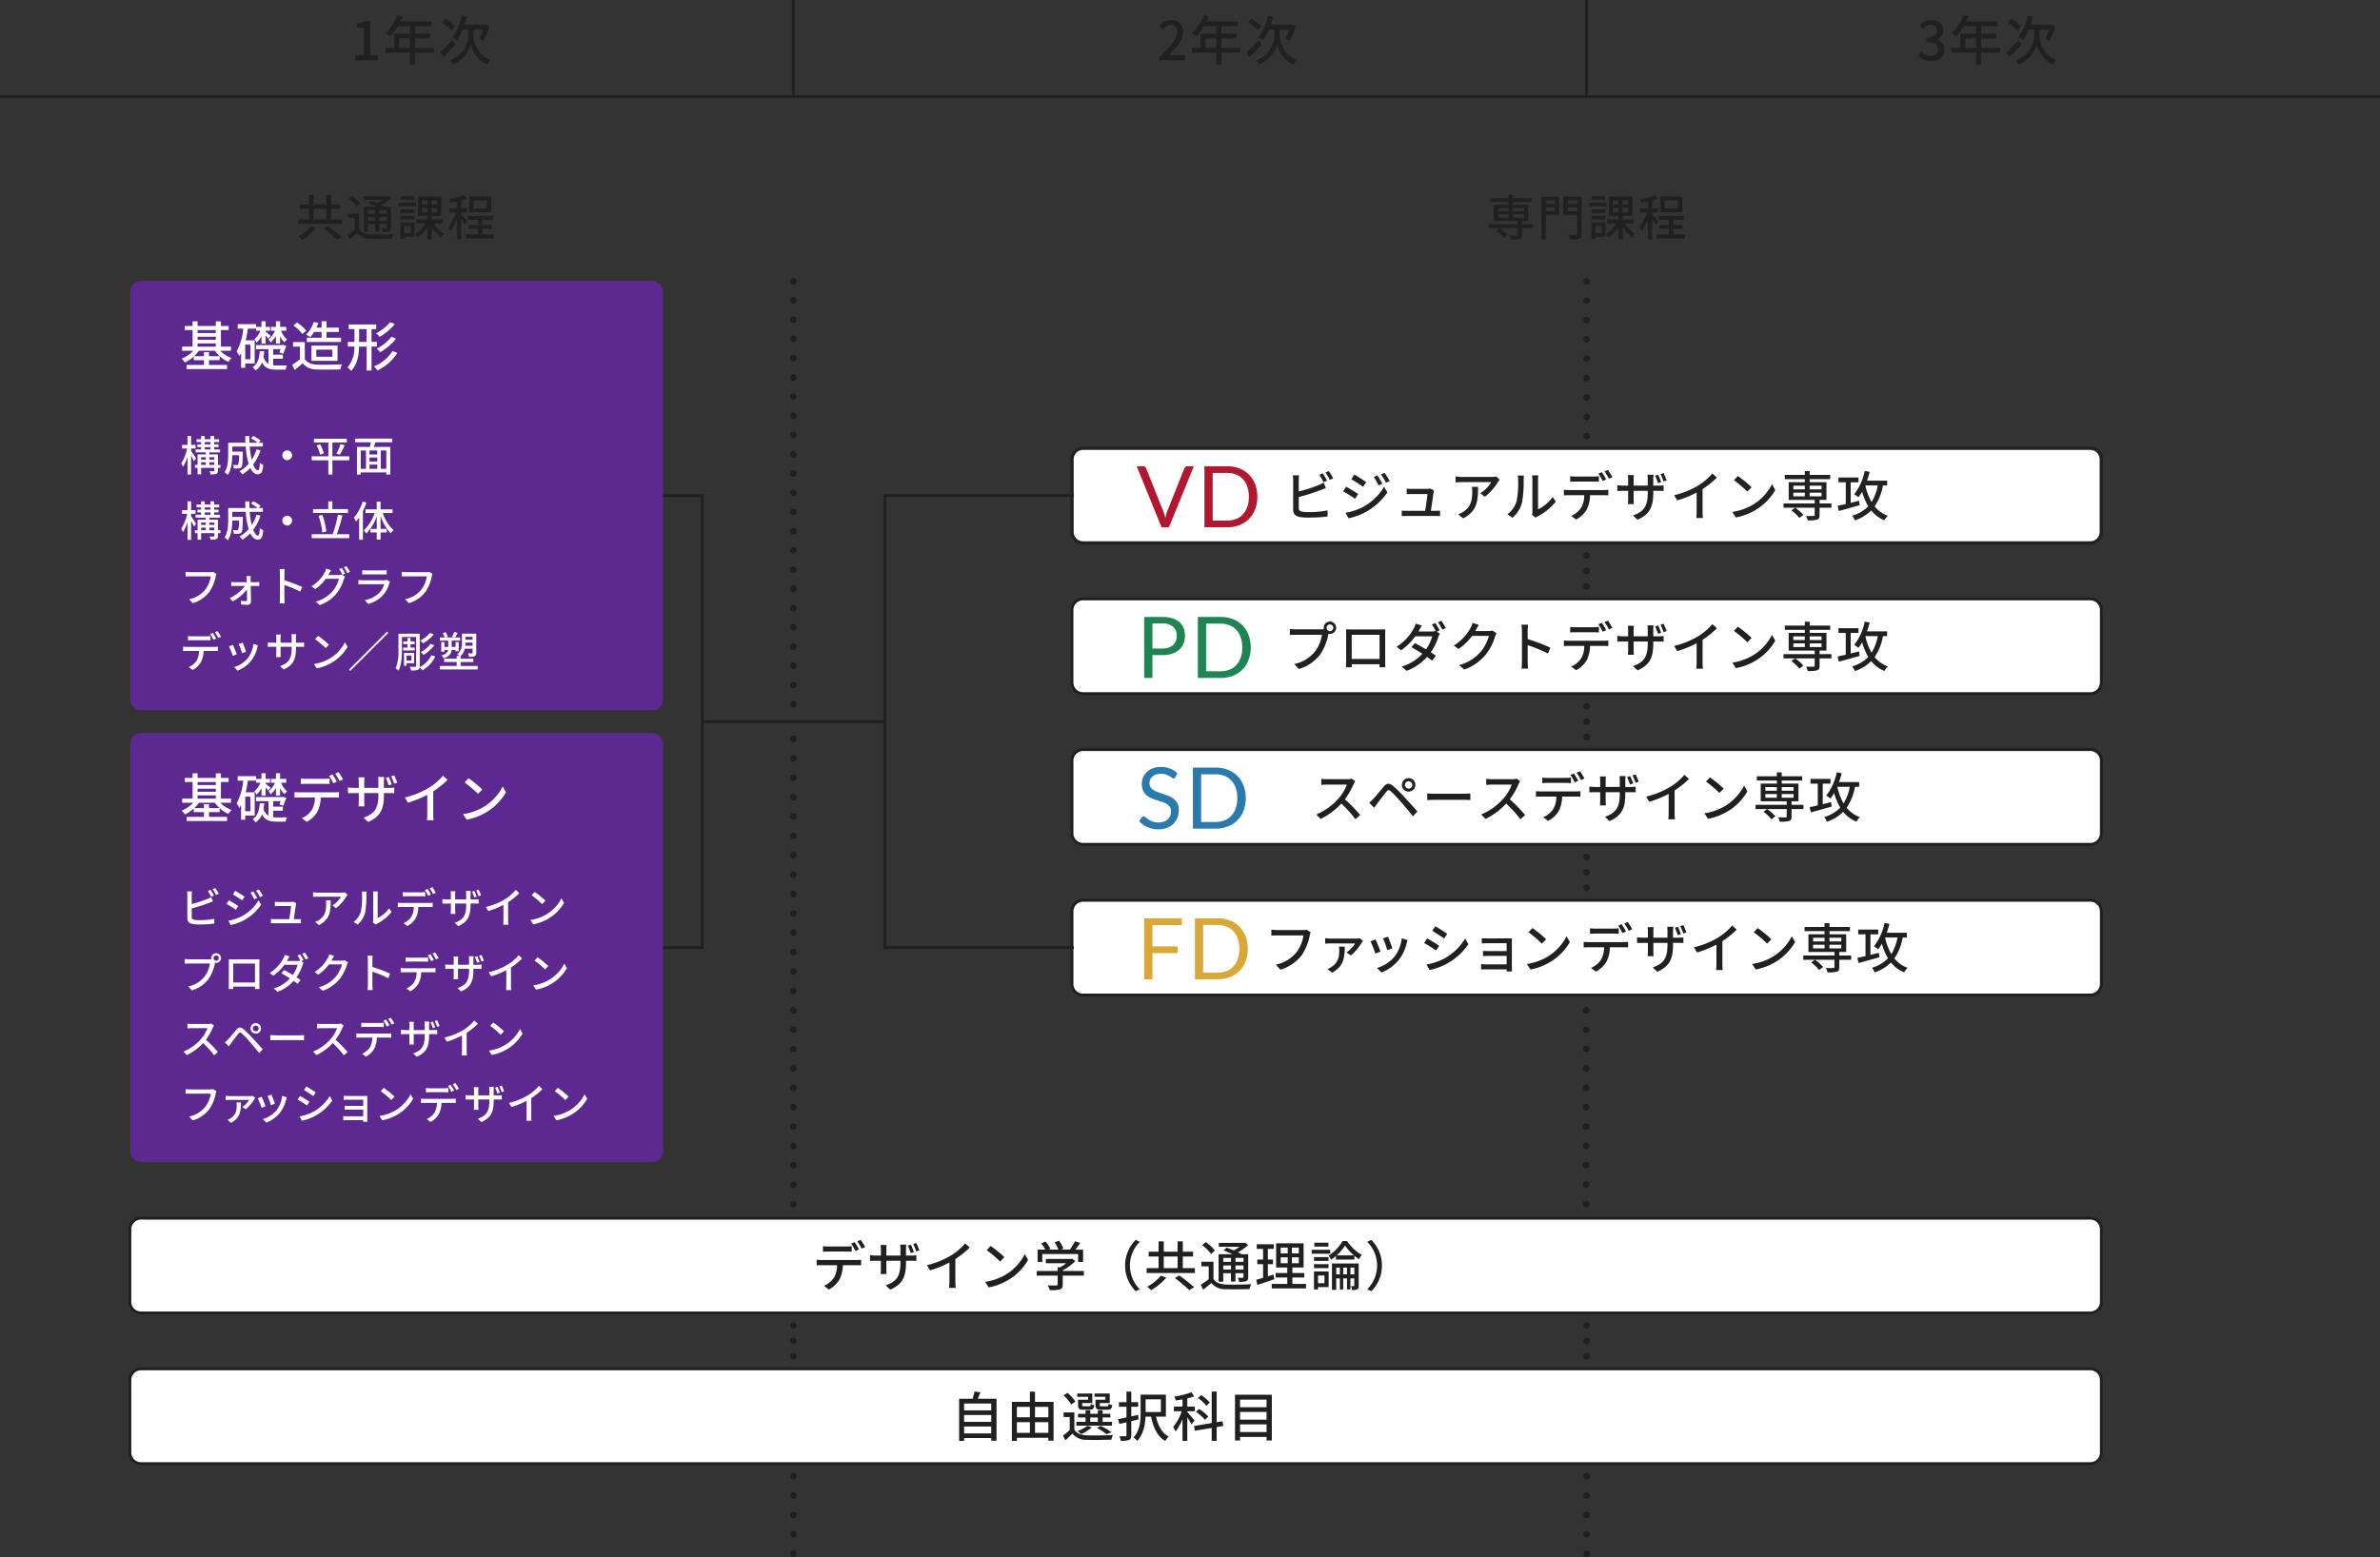 <svg id="グループ_191" data-name="グループ 191" xmlns="http://www.w3.org/2000/svg" xmlns:xlink="http://www.w3.org/1999/xlink" width="708.483" height="463.627" viewBox="0 0 708.483 463.627">
  <rect x="0" y="0" width="708.483" height="463.627" fill="#333333" stroke="none"/>
  <defs>
    <clipPath id="clip-path">
      <rect id="長方形_210" data-name="長方形 210" width="708.483" height="463.627" fill="none"/>
    </clipPath>
  </defs>
  <g id="グループ_193" data-name="グループ 193" clip-path="url(#clip-path)">
    <path id="パス_325" data-name="パス 325" d="M53.962,13.4h2.572V5.22H54.425V4.054a7.237,7.237,0,0,0,2.556-.894h1.388V13.4h2.3v1.517H53.962Z" transform="translate(51.819 3.035)" fill="#202020"/>
    <path id="パス_326" data-name="パス 326" d="M72.956,13.484H67.35v3.53H65.817v-3.53H58.55V12.047h2.57V7.831h4.7V5.625H62.161a14.589,14.589,0,0,1-2.3,3.036A11.774,11.774,0,0,0,58.566,7.7a12.925,12.925,0,0,0,3.481-5.416l1.5.4c-.192.5-.414,1.023-.623,1.5h9.249V5.625H67.35V7.831h4.458v1.39H67.35v2.827h5.606ZM65.817,9.221H62.606v2.827h3.211Z" transform="translate(56.225 2.196)" fill="#202020"/>
    <path id="パス_327" data-name="パス 327" d="M71.359,11c-1.151,1.278-2.46,2.637-3.53,3.7l-.974-1.26c.912-.863,2.333-2.317,3.674-3.738Zm-1.2-4.183A16.458,16.458,0,0,0,67.35,4.39l1.037-1.07a15.332,15.332,0,0,1,2.891,2.3Zm6.581,1.6A8.133,8.133,0,0,0,81.709,15.6c-.271.351-.735.99-.943,1.343A8.812,8.812,0,0,1,75.96,11a9.147,9.147,0,0,1-5.385,5.944,8.232,8.232,0,0,0-.908-1.231,8.146,8.146,0,0,0,5.508-7.3V6.577H73.531a13.7,13.7,0,0,1-1.709,3.084,10.164,10.164,0,0,0-1.406-.815,14.668,14.668,0,0,0,2.811-6.5l1.551.288a23.7,23.7,0,0,1-.688,2.46H80.1l.286-.08,1.1.623A21.62,21.62,0,0,1,79.714,9.9c-.32-.159-.912-.465-1.262-.608a17.732,17.732,0,0,0,1.133-2.715H76.742Z" transform="translate(64.199 2.252)" fill="#202020"/>
    <path id="パス_328" data-name="パス 328" d="M176.122,13.955c3.468-3.066,5.256-5.35,5.256-7.284a1.916,1.916,0,0,0-2-2.154,3.191,3.191,0,0,0-2.317,1.309L176.026,4.8A4.615,4.615,0,0,1,179.6,3.046a3.324,3.324,0,0,1,3.546,3.529c0,2.27-1.8,4.616-4.3,7,.606-.063,1.341-.11,1.915-.11h2.938v1.564h-7.586Z" transform="translate(169.037 2.925)" fill="#202020"/>
    <path id="パス_329" data-name="パス 329" d="M195.406,13.484H189.8v3.53h-1.533v-3.53H181V12.047h2.572V7.831h4.695V5.625h-3.656a14.59,14.59,0,0,1-2.3,3.036,11.585,11.585,0,0,0-1.294-.959A12.924,12.924,0,0,0,184.5,2.287l1.5.4c-.192.5-.416,1.023-.623,1.5h9.249V5.625H189.8V7.831h4.458v1.39H189.8v2.827h5.608Zm-7.141-4.264h-3.211v2.827h3.211Z" transform="translate(173.811 2.196)" fill="#202020"/>
    <path id="パス_330" data-name="パス 330" d="M193.8,11c-1.151,1.278-2.46,2.637-3.53,3.7l-.974-1.26c.912-.863,2.333-2.317,3.674-3.738Zm-1.2-4.183A16.458,16.458,0,0,0,189.79,4.39l1.037-1.07a15.333,15.333,0,0,1,2.891,2.3Zm6.581,1.6a8.133,8.133,0,0,0,4.967,7.188c-.271.351-.735.99-.943,1.343A8.812,8.812,0,0,1,198.4,11a9.147,9.147,0,0,1-5.385,5.944,8.233,8.233,0,0,0-.908-1.231,8.146,8.146,0,0,0,5.508-7.3V6.577h-1.645a13.7,13.7,0,0,1-1.709,3.084,10.162,10.162,0,0,0-1.406-.815,14.668,14.668,0,0,0,2.811-6.5l1.551.288a23.681,23.681,0,0,1-.688,2.46h6.006l.286-.08,1.1.623A21.619,21.619,0,0,1,202.154,9.9c-.32-.159-.911-.465-1.262-.608a17.731,17.731,0,0,0,1.133-2.715h-2.842Z" transform="translate(181.778 2.252)" fill="#202020"/>
    <rect id="長方形_205" data-name="長方形 205" width="708.483" height="0.833" transform="translate(0 28.34)" fill="#202020"/>
    <rect id="長方形_206" data-name="長方形 206" width="0.835" height="28.756" transform="translate(471.905 0.002)" fill="#1e1f1f"/>
    <path id="パス_331" data-name="パス 331" d="M296.418,13.621l.894-1.182a3.807,3.807,0,0,0,2.78,1.294,1.975,1.975,0,0,0,2.237-1.949c0-1.309-.831-2.156-3.483-2.156V8.269c2.317,0,3.084-.878,3.084-2.06A1.646,1.646,0,0,0,300.123,4.5a3.443,3.443,0,0,0-2.348,1.117l-.959-1.149a4.957,4.957,0,0,1,3.372-1.423c2.107,0,3.593,1.088,3.593,3.036a2.842,2.842,0,0,1-2.029,2.762v.08a2.978,2.978,0,0,1,2.429,2.94c0,2.123-1.772,3.37-3.93,3.37a4.875,4.875,0,0,1-3.832-1.613" transform="translate(274.648 2.924)" fill="#202020"/>
    <path id="パス_332" data-name="パス 332" d="M315.877,13.484h-5.606v3.53h-1.533v-3.53h-7.267V12.047h2.57V7.831h4.7V5.625H305.08a14.514,14.514,0,0,1-2.3,3.036,11.781,11.781,0,0,0-1.294-.959,12.925,12.925,0,0,0,3.481-5.416l1.5.4c-.192.5-.416,1.023-.623,1.5h9.249V5.625h-4.824V7.831h4.456v1.39h-4.456v2.827h5.606Zm-7.139-4.264h-3.211v2.827h3.211Z" transform="translate(279.501 2.196)" fill="#202020"/>
    <path id="パス_333" data-name="パス 333" d="M314.271,11c-1.151,1.278-2.46,2.637-3.531,3.7l-.974-1.26c.912-.863,2.333-2.317,3.674-3.738Zm-1.2-4.183a16.457,16.457,0,0,0-2.811-2.429l1.037-1.07a15.333,15.333,0,0,1,2.891,2.3Zm6.581,1.6a8.133,8.133,0,0,0,4.967,7.188c-.271.351-.735.99-.943,1.343A8.812,8.812,0,0,1,318.872,11a9.147,9.147,0,0,1-5.385,5.944,8.226,8.226,0,0,0-.908-1.231,8.146,8.146,0,0,0,5.508-7.3V6.577h-1.645a13.694,13.694,0,0,1-1.709,3.084,10.165,10.165,0,0,0-1.405-.815,14.668,14.668,0,0,0,2.811-6.5l1.551.288A23.692,23.692,0,0,1,317,5.093h6.006l.286-.08,1.1.623A21.62,21.62,0,0,1,322.626,9.9c-.32-.159-.912-.465-1.262-.608A17.742,17.742,0,0,0,322.5,6.577h-2.842Z" transform="translate(287.466 2.252)" fill="#202020"/>
    <rect id="長方形_207" data-name="長方形 207" width="0.833" height="28.756" transform="translate(235.745 0.002)" fill="#1e1f1f"/>
    <path id="パス_334" data-name="パス 334" d="M240.449,87.2h0a.972.972,0,1,0,.972-.972.972.972,0,0,0-.972.972" transform="translate(230.902 82.806)" fill="#1e1f1f"/>
    <path id="パス_335" data-name="パス 335" d="M241.421,95a.97.97,0,1,0-.688-.284.983.983,0,0,0,.688.284m0-9.168a.97.97,0,1,0-.688-.284.983.983,0,0,0,.688.284" transform="translate(230.902 80.56)" fill="#1e1f1f"/>
    <path id="パス_336" data-name="パス 336" d="M240.449,110.091h0a.972.972,0,1,0,.972-.972.972.972,0,0,0-.972.972" transform="translate(230.902 104.786)" fill="#1e1f1f"/>
    <path id="パス_337" data-name="パス 337" d="M241.421,117.894a.97.97,0,1,0-.688-.284.983.983,0,0,0,.688.284m0-9.168a.97.97,0,1,0-.688-.284.983.983,0,0,0,.688.284" transform="translate(230.902 102.541)" fill="#1e1f1f"/>
    <path id="パス_338" data-name="パス 338" d="M240.449,132.98h0a.972.972,0,1,0,.972-.972.972.972,0,0,0-.972.972" transform="translate(230.902 126.766)" fill="#1e1f1f"/>
    <path id="パス_339" data-name="パス 339" d="M241.421,140.783a.97.97,0,1,0-.688-.284.983.983,0,0,0,.688.284m0-9.168a.97.97,0,1,0-.688-.284.983.983,0,0,0,.688.284" transform="translate(230.902 124.521)" fill="#1e1f1f"/>
    <path id="パス_340" data-name="パス 340" d="M240.449,239.2h0a.972.972,0,1,0,.972-.972.972.972,0,0,0-.972.972m0-5.779h0a.972.972,0,1,0,.972-.972.972.972,0,0,0-.972.972m0-5.779h0a.972.972,0,1,0,.972-.972.972.972,0,0,0-.972.972" transform="translate(230.902 217.673)" fill="#1e1f1f"/>
    <path id="パス_341" data-name="パス 341" d="M241.421,248.785a.97.97,0,1,0-.688-.284.983.983,0,0,0,.688.284m0-23.116a.97.97,0,1,0-.688-.284.983.983,0,0,0,.688.284" transform="translate(230.902 214.842)" fill="#1e1f1f"/>
    <path id="パス_342" data-name="パス 342" d="M119.991,239.2h0a.972.972,0,1,0,.972-.972.972.972,0,0,0-.972.972m0-5.779h0a.972.972,0,1,0,.972-.972.972.972,0,0,0-.972.972m0-5.779h0a.972.972,0,1,0,.972-.972.972.972,0,0,0-.972.972" transform="translate(115.227 217.673)" fill="#1e1f1f"/>
    <path id="パス_343" data-name="パス 343" d="M120.963,248.785a.971.971,0,1,0-.688-.284.983.983,0,0,0,.688.284m0-23.116a.97.97,0,1,0-.688-.284.983.983,0,0,0,.688.284" transform="translate(115.227 214.842)" fill="#1e1f1f"/>
    <path id="パス_344" data-name="パス 344" d="M240.449,204.159h0a.972.972,0,1,0,.972-.972.972.972,0,0,0-.972.972" transform="translate(230.902 195.119)" fill="#1e1f1f"/>
    <path id="パス_345" data-name="パス 345" d="M241.421,211.962a.97.97,0,1,0-.688-.284.983.983,0,0,0,.688.284m0-9.168a.97.97,0,1,0-.688-.284.983.983,0,0,0,.688.284" transform="translate(230.902 192.874)" fill="#1e1f1f"/>
    <path id="パス_346" data-name="パス 346" d="M119.977,204.159h0a.971.971,0,1,0,.97-.972.97.97,0,0,0-.97.972" transform="translate(115.213 195.119)" fill="#1e1f1f"/>
    <path id="パス_347" data-name="パス 347" d="M120.949,211.962a.967.967,0,1,0-.69-.284.987.987,0,0,0,.69.284m0-9.168a.967.967,0,1,0-.69-.284.987.987,0,0,0,.69.284" transform="translate(115.213 192.874)" fill="#1e1f1f"/>
    <path id="パス_348" data-name="パス 348" d="M240.378,203.023h0a.972.972,0,1,0,.972-.97.973.973,0,0,0-.972.97m0-5.765h0a.972.972,0,1,0,.972-.974.972.972,0,0,0-.972.974m0-5.767h0a.972.972,0,1,0,.972-.972.972.972,0,0,0-.972.972m0-5.767h0a.972.972,0,1,0,.972-.972.972.972,0,0,0-.972.972m0-5.767h0a.972.972,0,1,0,.972-.972.972.972,0,0,0-.972.972m0-5.767h0a.972.972,0,1,0,.972-.972.972.972,0,0,0-.972.972m0-5.767h0a.972.972,0,1,0,.972-.972.972.972,0,0,0-.972.972m0-5.767h0a.972.972,0,1,0,.972-.972.972.972,0,0,0-.972.972m0-5.769h0a.972.972,0,1,0,.972-.97.973.973,0,0,0-.972.97" transform="translate(230.833 149.724)" fill="#1e1f1f"/>
    <path id="パス_349" data-name="パス 349" d="M241.35,212.6a.97.97,0,1,0-.688-.284.984.984,0,0,0,.688.284m0-57.68a.971.971,0,1,0-.688-.284.983.983,0,0,0,.688.284" transform="translate(230.833 146.898)" fill="#1e1f1f"/>
    <path id="パス_350" data-name="パス 350" d="M119.977,160.636h0a.971.971,0,1,0,.97-.972.97.97,0,0,0-.97.972m0-5.726h0a.971.971,0,1,0,.97-.972.97.97,0,0,0-.97.972m0-5.726h0a.971.971,0,1,0,.97-.972.97.97,0,0,0-.97.972m0-5.726h0a.971.971,0,1,0,.97-.972.97.97,0,0,0-.97.972m0-5.726h0a.971.971,0,1,0,.97-.972.97.97,0,0,0-.97.972m0-5.726h0a.971.971,0,1,0,.97-.972.97.97,0,0,0-.97.972m0-5.726h0a.971.971,0,1,0,.97-.972.97.97,0,0,0-.97.972m0-5.726h0a.971.971,0,1,0,.97-.972.97.97,0,0,0-.97.972m0-5.726h0a.971.971,0,1,0,.97-.972.97.97,0,0,0-.97.972m0-5.726h0a.971.971,0,1,0,.97-.972.97.97,0,0,0-.97.972m0-5.726h0a.971.971,0,1,0,.97-.972.97.97,0,0,0-.97.972m0-5.726h0a.971.971,0,1,0,.97-.972.97.97,0,0,0-.97.972m0-5.726h0a.971.971,0,1,0,.97-.972.97.97,0,0,0-.97.972m0-5.726h0a.971.971,0,1,0,.97-.972.97.97,0,0,0-.97.972m0-5.726h0a.971.971,0,1,0,.97-.972.97.97,0,0,0-.97.972m0-5.726h0a.971.971,0,1,0,.97-.972.97.97,0,0,0-.97.972m0-5.726h0a.971.971,0,1,0,.97-.972.97.97,0,0,0-.97.972m0-5.726h0a.971.971,0,1,0,.97-.972.97.97,0,0,0-.97.972m0-5.726h0a.971.971,0,1,0,.97-.972.97.97,0,0,0-.97.972m0-5.726h0a.971.971,0,1,0,.97-.972.97.97,0,0,0-.97.972m0-5.726h0a.971.971,0,1,0,.97-.972.97.97,0,0,0-.97.972" transform="translate(115.213 43.351)" fill="#1e1f1f"/>
    <path id="パス_351" data-name="パス 351" d="M120.949,170.13a.967.967,0,1,0-.69-.284.987.987,0,0,0,.69.284m0-125.963a.967.967,0,1,0-.69-.284.987.987,0,0,0,.69.284" transform="translate(115.213 40.546)" fill="#1e1f1f"/>
    <path id="パス_352" data-name="パス 352" d="M240.449,80.728h0a.972.972,0,1,0,.972-.972.972.972,0,0,0-.972.972m0-5.765h0a.972.972,0,1,0,.972-.974.972.972,0,0,0-.972.974m0-5.765h0a.972.972,0,1,0,.972-.972.972.972,0,0,0-.972.972m0-5.765h0a.972.972,0,1,0,.972-.972.972.972,0,0,0-.972.972m0-5.765h0a.972.972,0,1,0,.972-.972.972.972,0,0,0-.972.972m0-5.765h0a.972.972,0,1,0,.972-.972.972.972,0,0,0-.972.972m0-5.765h0a.972.972,0,1,0,.972-.972.972.972,0,0,0-.972.972" transform="translate(230.902 43.371)" fill="#1e1f1f"/>
    <path id="パス_353" data-name="パス 353" d="M241.421,90.289a.97.97,0,1,0-.688-.284.983.983,0,0,0,.688.284m0-46.122a.97.97,0,1,0-.688-.284.983.983,0,0,0,.688.284" transform="translate(230.902 40.546)" fill="#1e1f1f"/>
    <path id="パス_354" data-name="パス 354" d="M58.386,36.9v1.329H45.266V36.9H48.52V33.746h-2.7V32.431h2.7V29.614h1.4v2.817h3.766V29.614H55.1v2.817h2.8v1.315H55.1V36.9Zm-7.78,2.6a16.562,16.562,0,0,1-4.1,3.4,11.249,11.249,0,0,0-1.1-.949,12.76,12.76,0,0,0,3.766-3.009Zm-.684-2.6h3.766V33.746H49.922Zm4.232,2a46.591,46.591,0,0,1,4.03,3.2l-1.315.788A44.2,44.2,0,0,0,52.958,39.6Z" transform="translate(43.469 28.438)" fill="#202020"/>
    <path id="パス_355" data-name="パス 355" d="M56.239,39.731c.627,1.023,1.78,1.46,3.387,1.535,1.649.073,5,.027,6.861-.1a6.69,6.69,0,0,0-.439,1.329c-1.678.073-4.744.1-6.436.043a4.867,4.867,0,0,1-3.958-1.678c-.7.6-1.429,1.2-2.246,1.809l-.643-1.343A22.286,22.286,0,0,0,54.941,39.8V36.316h-2V35.062h3.3ZM55.6,32.974a11.2,11.2,0,0,0-2.439-2.409l.949-.847A11.578,11.578,0,0,1,56.605,32Zm3.3,7.518H57.625V33.017h3.752c-.788-.378-1.662-.759-2.407-1.051l.876-.729c.568.2,1.241.467,1.882.743A11.827,11.827,0,0,0,63.333,31h-5.65V29.938h6.906l.276-.073.817.657A14.387,14.387,0,0,1,62.9,32.507c.378.174.715.349.992.51h1.8v6.218c0,.614-.1.919-.525,1.11a5.522,5.522,0,0,1-1.956.19,3.836,3.836,0,0,0-.365-1.1c.614.031,1.168.016,1.343.016s.218-.059.218-.233V38.2H62.223v2.248H61V38.2H58.9Zm0-5.4H61V34.027H58.9Zm2.1.992H58.9v1.1H61Zm3.4-2.058H62.223v1.064H64.4Zm0,2.058H62.223v1.1H64.4Z" transform="translate(50.67 28.538)" fill="#202020"/>
    <path id="パス_356" data-name="パス 356" d="M65.672,32.807H60.489v-1.08h5.183Zm-.367,9.109H62.257v.612H61.118v-4.9h4.187Zm-.014-7.153H61.13V33.713h4.162Zm-4.162.89h4.162v1.064H61.13Zm4.119-4.787H61.191V29.8h4.058Zm-2.991,9.954h1.9v-2.1h-1.9Zm8.786-2.9A10.342,10.342,0,0,0,74.064,41a5.264,5.264,0,0,0-.919,1.023,12.152,12.152,0,0,1-2.729-3.1V42.7H69.1v-3.65a10.013,10.013,0,0,1-2.876,3.05,5.545,5.545,0,0,0-.906-1.035,8.834,8.834,0,0,0,3.2-3.152H65.846V36.7H69.1V35.653H66.344V29.888h6.932v5.765h-2.86V36.7h3.27v1.213Zm-3.487-5.679h1.619V31H67.556Zm0,2.321h1.619v-1.27H67.556ZM72.021,31H70.357v1.241h1.664Zm0,2.292H70.357v1.27h1.664Z" transform="translate(58.087 28.617)" fill="#202020"/>
    <path id="パス_357" data-name="パス 357" d="M73.055,38.511a18,18,0,0,0-1.137-1.694v6.014H70.6v-5.9a14.419,14.419,0,0,1-1.868,3.4,7.123,7.123,0,0,0-.659-1.255,14.876,14.876,0,0,0,2.35-4.277H68.356V33.52H70.6V31.534c-.672.145-1.343.247-1.972.335a4.13,4.13,0,0,0-.394-1.051,21.511,21.511,0,0,0,4.554-1.166l.935,1.035a17.757,17.757,0,0,1-1.809.568V33.52h1.707V34.8H71.918v.67a26.818,26.818,0,0,1,1.927,1.972Zm8.6,2.788v1.213H73.247V41.3H76.9V39.679h-2.7V38.511h2.7v-1.5h-3.05V35.825h7.488v1.182h-3.1v1.5H81v1.168H78.238V41.3Zm-.774-6.569h-6.51v-4.7h6.51ZM79.565,31.2H75.623v2.364h3.942Z" transform="translate(65.375 28.475)" fill="#202020"/>
    <path id="パス_358" data-name="パス 358" d="M239.165,39.546H235.94v2.029c0,.686-.145,1.023-.672,1.211a9.426,9.426,0,0,1-2.554.19,5.308,5.308,0,0,0-.437-1.2c.874.027,1.78.027,2.029.027.233-.014.306-.073.306-.276V39.546h-8.48V38.393h8.48v-.978h-7.079V32.6h4.393v-.833h-5.444V30.613h5.444V29.562h1.329v1.051h5.575v1.153h-5.575V32.6h4.554v4.816H235.94v.978h3.225Zm-8.714,2.788a11.064,11.064,0,0,0-2.174-2.058l1.019-.729a12.107,12.107,0,0,1,2.235,1.956ZM228.8,34.555h3.125V33.547H228.8Zm0,1.9h3.125v-.992H228.8Zm4.454-1.9h3.227V33.547h-3.227Zm3.225.9h-3.227v.992h3.227Z" transform="translate(217.152 28.388)" fill="#202020"/>
    <path id="パス_359" data-name="パス 359" d="M239.39,35.305H235.4v7.328h-1.343V29.875h5.328ZM235.4,32.049h2.717V31.012H235.4Zm2.717,1.008H235.4V34.2h2.717ZM246.09,40.9c0,.845-.188,1.255-.745,1.488a8.923,8.923,0,0,1-2.817.249,4.817,4.817,0,0,0-.48-1.4c.962.043,1.984.029,2.276.029.292-.016.378-.1.378-.365V35.319h-4.115V29.875h5.5Zm-4.2-8.847H244.7V31.012h-2.817Zm2.815,1.008h-2.817v1.168H244.7Z" transform="translate(224.768 28.689)" fill="#202020"/>
    <path id="パス_360" data-name="パス 360" d="M246.53,32.807h-5.183v-1.08h5.183Zm-.365,9.109h-3.05v.612h-1.139v-4.9h4.189Zm-.014-7.153h-4.16V33.713h4.16Zm-4.16.89h4.16v1.064h-4.16Zm4.115-4.787h-4.058V29.8h4.058Zm-2.991,9.954h1.9v-2.1h-1.9Zm8.786-2.9A10.342,10.342,0,0,0,254.922,41,5.193,5.193,0,0,0,254,42.019a12.158,12.158,0,0,1-2.731-3.1V42.7H249.96v-3.65a9.966,9.966,0,0,1-2.876,3.05,5.546,5.546,0,0,0-.906-1.035,8.8,8.8,0,0,0,3.2-3.152H246.7V36.7h3.256V35.653H247.2V29.888h6.934v5.765h-2.862V36.7h3.27v1.213Zm-3.489-5.679h1.621V31h-1.621Zm0,2.321h1.621v-1.27h-1.621ZM252.879,31h-1.666v1.241h1.666Zm0,2.292h-1.666v1.27h1.666Z" transform="translate(231.764 28.617)" fill="#202020"/>
    <path id="パス_361" data-name="パス 361" d="M253.916,38.511a18.881,18.881,0,0,0-1.139-1.694v6.014h-1.315v-5.9a14.347,14.347,0,0,1-1.87,3.4,7.1,7.1,0,0,0-.655-1.255,14.924,14.924,0,0,0,2.35-4.277h-2.074V33.52h2.248V31.534c-.67.145-1.343.247-1.97.335a4.206,4.206,0,0,0-.394-1.051,21.542,21.542,0,0,0,4.554-1.166l.933,1.035a17.714,17.714,0,0,1-1.807.568V33.52h1.707V34.8h-1.707v.67a27.19,27.19,0,0,1,1.925,1.972Zm8.6,2.788v1.213H254.1V41.3h3.65V39.679h-2.7V38.511h2.7v-1.5H254.7V35.825h7.488v1.182h-3.1v1.5h2.76v1.168H259.1V41.3Zm-.774-6.569H255.23v-4.7h6.508Zm-1.313-3.53h-3.94v2.364h3.94Z" transform="translate(239.053 28.475)" fill="#202020"/>
    <path id="パス_362" data-name="パス 362" d="M175.1,170.5H23.064a3.275,3.275,0,0,1-3.278-3.266V45.958a3.277,3.277,0,0,1,3.278-3.268H175.1a3.277,3.277,0,0,1,3.278,3.268V167.229A3.275,3.275,0,0,1,175.1,170.5" transform="translate(19 40.995)" fill="#5d2991"/>
    <path id="パス_364" data-name="パス 364" d="M39.084,57.577a9.128,9.128,0,0,0,3.385,2.174A6.135,6.135,0,0,0,41.5,60.9a10.129,10.129,0,0,1-4.024-3.323H32.709A10.087,10.087,0,0,1,31.3,59.193h2.925v-1.2h1.5v1.2h3.164v1.182H35.728V61.8H41.1v1.229H29.069V61.8h5.159V60.375H31.176V59.32a11.19,11.19,0,0,1-2.635,1.756,5.064,5.064,0,0,0-.959-1.135,9.474,9.474,0,0,0,3.45-2.364H27.742V56.348h3.1V51.412H28.524V50.2h2.317v-1.39h1.486V50.2h5.43V48.827h1.519V50.2H41.56v1.213H39.276v4.936h3v1.229Zm-6.757-5.271h5.432v-.894H32.327Zm0,2h5.432v-.91H32.327Zm0,2.045h5.432V55.39H32.327Z" transform="translate(26.488 46.871)" fill="#fff"/>
    <path id="パス_365" data-name="パス 365" d="M38.5,61.4V62.65H37.27V58.257a7.948,7.948,0,0,1-.527.878,9.771,9.771,0,0,0-.814-1.357,16.9,16.9,0,0,0,1.962-6.773H36.262V49.664h5.465v1.343H39.281a32.142,32.142,0,0,1-.639,3.466h2.67V61.4Zm1.533-5.638H38.5V60.11h1.533ZM46.82,61.9a6.961,6.961,0,0,0,1.039.067c.416,0,2.525,0,3.084-.018a4.881,4.881,0,0,0-.416,1.26H47.779c-2,0-3.385-.414-4.295-2.154a5.121,5.121,0,0,1-1.917,2.411,3.959,3.959,0,0,0-.863-.992c1.6-1.019,1.98-2.856,2.123-4.744h1.327c-.049.578-.112,1.153-.208,1.694a3.4,3.4,0,0,0,1.486,2.062V57.107H41.694V55.893h7.859l.223-.063.959.3a25.087,25.087,0,0,1-.943,2.362l-1.133-.414c.127-.274.255-.608.382-.976H46.82v1.647H49.7v1.213H46.82Zm-3.481-8.639a9.05,9.05,0,0,1-1.453,1.933,4.834,4.834,0,0,0-.655-1.008,7.83,7.83,0,0,0,1.819-2.556H41.741V50.479h1.6V48.8H44.57v1.678h1.309v1.149H44.57V51.9c.286.222,1.245.99,1.486,1.215l-.7.861c-.161-.223-.48-.59-.782-.941v2.427H43.339Zm4.313-.1a7.808,7.808,0,0,1-1.6,1.982,3.812,3.812,0,0,0-.623-.959,6.746,6.746,0,0,0,1.933-2.556h-1.2V50.479h1.486V48.8h1.231v1.678h1.835v1.149H49.169a6.315,6.315,0,0,0,1.805,2.59,4.527,4.527,0,0,0-.8.863,6.273,6.273,0,0,1-1.294-1.872v2.254H47.652Z" transform="translate(34.502 46.863)" fill="#fff"/>
    <path id="パス_366" data-name="パス 366" d="M48.133,60.045c.7,1.1,2.013,1.615,3.77,1.678,1.772.063,5.32.016,7.316-.112a6.856,6.856,0,0,0-.5,1.517c-1.8.08-5.014.112-6.836.031a5.464,5.464,0,0,1-4.409-1.837c-.751.655-1.517,1.294-2.346,1.98l-.768-1.533a23.828,23.828,0,0,0,2.317-1.645V56.372H44.635V55h3.5ZM47.4,52.586a12.039,12.039,0,0,0-2.666-2.525l1.1-.894a12.584,12.584,0,0,1,2.731,2.444Zm3.5-.606a10.841,10.841,0,0,1-1.135,1.533,7.971,7.971,0,0,0-1.26-.719,9.322,9.322,0,0,0,2.284-3.8l1.39.3A13.88,13.88,0,0,1,51.6,50.7h1.533V48.8H54.6v1.9H58.26v1.278H54.6V53.7h4.33v1.262H48.74V53.7h4.393V51.981Zm-.8,4.072h7.78v4.536H50.1Zm1.455,3.323h4.777V57.252H51.551Z" transform="translate(42.602 46.863)" fill="#fff"/>
    <path id="パス_367" data-name="パス 367" d="M59.929,56.215v7.124H58.474V56.215h-2.25c-.065,2.619-.48,5.207-2.364,7.235a5.108,5.108,0,0,0-1.1-1.006,9.072,9.072,0,0,0,2.078-6.23H52.885v-1.39H54.85V51.009H53.14V49.635h8.194v1.374H59.929v3.817h1.629v1.39Zm-1.455-5.207H56.237v3.817h2.237Zm9.137,7.075a14.134,14.134,0,0,1-5.908,5.24,5.735,5.735,0,0,0-1.055-1.2,11.925,11.925,0,0,0,5.557-4.6Zm-.719-8.594a16.237,16.237,0,0,1-4.552,3.834,5.161,5.161,0,0,0-1.07-1.055,13.226,13.226,0,0,0,4.219-3.338Zm.353,4.362a17.416,17.416,0,0,1-4.728,4.058,5.958,5.958,0,0,0-1.055-1.055,13.745,13.745,0,0,0,4.426-3.578Z" transform="translate(50.661 46.988)" fill="#fff"/>
    <path id="パス_368" data-name="パス 368" d="M31.322,73.746c-.163-.4-.525-1.088-.851-1.676V77.7H29.4V72.407a11.731,11.731,0,0,1-1.339,3,6.183,6.183,0,0,0-.549-1,13.314,13.314,0,0,0,1.786-4.462H27.772V68.869H29.4V66.232h1.074v2.637h1.337v1.076H30.471v.737c.349.463,1.276,1.876,1.474,2.213ZM39.2,75.708h-.737v.825c0,.525-.114.788-.474.963a5.582,5.582,0,0,1-1.727.151,4.369,4.369,0,0,0-.314-.939c.525.025,1.062.025,1.225.014s.2-.051.2-.2v-.814H33.458v1.939H32.4V75.708h-.8v-.874h.8V71.707h2.45V71.1H31.808v-.863h1.639v-.7h-1.1V68.72h1.1v-.688H32.084v-.839h1.362v-.961h1.088v.961h1.713v-.961h1.086v.961h1.488v.839H37.334v.688h1.3v.812h-1.3v.7h1.739V71.1H35.9v.612h2.564v3.127H39.2Zm-5.74-2.45h1.388v-.714H33.458Zm0,1.576h1.388v-.776H33.458Zm1.076-6.114h1.713v-.688H34.535Zm0,1.513h1.713v-.7H34.535ZM35.9,73.258h1.476v-.714H35.9Zm1.476.8H35.9v.776h1.476Z" transform="translate(26.417 63.602)" fill="#fff"/>
    <path id="パス_369" data-name="パス 369" d="M44.8,70.507a14.249,14.249,0,0,1-2.174,4.226c.423,1.062.912,1.713,1.437,1.713.325,0,.474-.639.549-2.252a3.049,3.049,0,0,0,1,.651c-.188,2.2-.612,2.79-1.639,2.79-.912,0-1.637-.7-2.2-1.876a11.461,11.461,0,0,1-2.364,1.913,5.921,5.921,0,0,0-.851-.951,9.9,9.9,0,0,0,2.727-2.188,23.63,23.63,0,0,1-.888-5.152h-4V70.9h3.138v.449c-.063,2.715-.125,3.789-.388,4.14a1.107,1.107,0,0,1-.8.4,8.986,8.986,0,0,1-1.474.024,2.789,2.789,0,0,0-.314-1.088c.514.051,1,.063,1.2.063a.447.447,0,0,0,.388-.149,8.07,8.07,0,0,0,.249-2.776h-2c-.012,1.776-.223,4.275-1.325,5.889a4.87,4.87,0,0,0-.974-.8c1-1.5,1.088-3.652,1.088-5.265V68.245h5.138c-.037-.651-.061-1.327-.061-1.988h1.225c-.014.674,0,1.337.035,1.988h2.415a13.362,13.362,0,0,0-1.964-1.313l.7-.714a13.282,13.282,0,0,1,2.164,1.388l-.6.639h1.274v1.137H41.585a24.309,24.309,0,0,0,.614,3.95,12.671,12.671,0,0,0,1.423-3.113Z" transform="translate(32.743 63.589)" fill="#fff"/>
    <path id="パス_370" data-name="パス 370" d="M44.324,68.419a1.45,1.45,0,1,1-1.451,1.451,1.451,1.451,0,0,1,1.451-1.451" transform="translate(41.171 65.702)" fill="#fff"/>
    <path id="パス_371" data-name="パス 371" d="M58.5,73.061H53.49v4.25h-1.2v-4.25H47.337V71.885h4.952v-4.1h-4.3V66.647h9.8v1.137h-4.3v4.1H58.5ZM49.85,68.3a12.454,12.454,0,0,1,1.1,2.7l-1.115.374a13.479,13.479,0,0,0-1.037-2.75Zm4.84,2.764a16.913,16.913,0,0,0,1.225-2.813l1.237.337a24.171,24.171,0,0,1-1.462,2.8Z" transform="translate(45.457 64.001)" fill="#fff"/>
    <path id="パス_372" data-name="パス 372" d="M59.945,67.727c-.149.463-.3.951-.425,1.376H64.4v8.239H63.209v-.651H55.6v.651H54.47V69.1h3.85c.1-.425.2-.925.276-1.376H53.933v-1.1h11.05v1.1Zm-4.35,7.89h1.562V70.165H55.6Zm4.926-5.452H58.195v1.176h2.327Zm0,2.1H58.195v1.188h2.327Zm-2.327,3.35h2.327V74.38H58.195Zm5.014-5.452H61.57v5.452h1.639Z" transform="translate(51.792 63.981)" fill="#fff"/>
    <path id="パス_373" data-name="パス 373" d="M31.322,83.668c-.163-.4-.525-1.088-.851-1.676v5.626H29.4V82.329a11.731,11.731,0,0,1-1.339,3,6.1,6.1,0,0,0-.549-1,13.33,13.33,0,0,0,1.786-4.462H27.772V78.791H29.4V76.152h1.074v2.639h1.337v1.076H30.471V80.6c.349.463,1.276,1.876,1.474,2.213ZM39.2,85.63h-.737v.825c0,.525-.114.788-.474.963a5.582,5.582,0,0,1-1.727.151,4.369,4.369,0,0,0-.314-.939c.525.025,1.062.025,1.225.014s.2-.051.2-.2V85.63H33.458v1.939H32.4V85.63h-.8v-.874h.8V81.629h2.45v-.614H31.808v-.861h1.639v-.7h-1.1v-.812h1.1v-.688H32.084v-.839h1.362v-.963h1.088v.963h1.713v-.963h1.086v.963h1.488v.839H37.334v.688h1.3v.812h-1.3v.7h1.739v.861H35.9v.614h2.564v3.127H39.2Zm-5.74-2.45h1.388v-.714H33.458Zm0,1.576h1.388v-.776H33.458Zm1.076-6.114h1.713v-.688H34.535Zm0,1.513h1.713v-.7H34.535ZM35.9,83.18h1.476v-.714H35.9Zm1.476.8H35.9v.776h1.476Z" transform="translate(26.417 73.128)" fill="#fff"/>
    <path id="パス_374" data-name="パス 374" d="M44.8,80.428a14.248,14.248,0,0,1-2.174,4.226c.423,1.062.912,1.713,1.437,1.713.325,0,.474-.639.549-2.252a3.049,3.049,0,0,0,1,.651c-.188,2.2-.612,2.789-1.639,2.789-.912,0-1.637-.7-2.2-1.876a11.461,11.461,0,0,1-2.364,1.913,5.921,5.921,0,0,0-.851-.951,9.9,9.9,0,0,0,2.727-2.188A23.63,23.63,0,0,1,40.4,79.3h-4v1.513h3.138v.449c-.063,2.715-.125,3.789-.388,4.14a1.106,1.106,0,0,1-.8.4,8.981,8.981,0,0,1-1.474.024,2.789,2.789,0,0,0-.314-1.088c.514.051,1,.063,1.2.063a.447.447,0,0,0,.388-.149,8.07,8.07,0,0,0,.249-2.776h-2c-.012,1.776-.223,4.275-1.325,5.889a4.869,4.869,0,0,0-.974-.8c1-1.5,1.088-3.652,1.088-5.265V78.166h5.138c-.037-.651-.061-1.327-.061-1.988h1.225c-.014.674,0,1.337.035,1.988h2.415a13.364,13.364,0,0,0-1.964-1.313l.7-.714a13.283,13.283,0,0,1,2.164,1.388l-.6.639h1.274V79.3H41.585a24.31,24.31,0,0,0,.614,3.95,12.671,12.671,0,0,0,1.423-3.113Z" transform="translate(32.743 73.116)" fill="#fff"/>
    <path id="パス_375" data-name="パス 375" d="M44.324,78.34a1.45,1.45,0,1,1-1.451,1.451,1.451,1.451,0,0,1,1.451-1.451" transform="translate(41.171 75.229)" fill="#fff"/>
    <path id="パス_376" data-name="パス 376" d="M58.5,85.955v1.16H47.337v-1.16h6.238a36.473,36.473,0,0,0,1.576-5.84l1.327.251A51.086,51.086,0,0,1,54.8,85.955Zm-.376-6.34H47.737V78.465h4.526V76.152h1.211v2.313h4.652Zm-7.639,5.826a19.185,19.185,0,0,0-1.111-4.963l1.1-.3a19.3,19.3,0,0,1,1.2,4.95Z" transform="translate(45.457 73.128)" fill="#fff"/>
    <path id="パス_377" data-name="パス 377" d="M57.474,76.5a19.871,19.871,0,0,1-1.051,2.525v8.553H55.31V80.949c-.312.449-.612.849-.925,1.225A7.055,7.055,0,0,0,53.734,81a14.007,14.007,0,0,0,2.652-4.814Zm4.863,3.113a12.546,12.546,0,0,0,3.227,5.114,4.441,4.441,0,0,0-.89.925A14.592,14.592,0,0,1,61.687,80.5v3.838h1.851v1.051H61.687v2.139H60.55V85.388H58.688V84.337H60.55V80.573a14.119,14.119,0,0,1-3.076,5.114,4.243,4.243,0,0,0-.825-.888,12.686,12.686,0,0,0,3.287-5.189H57.2v-1.1h3.35V76.184h1.137v2.325h3.576v1.1Z" transform="translate(51.6 73.159)" fill="#fff"/>
    <path id="パス_378" data-name="パス 378" d="M37.362,87.5a3.842,3.842,0,0,0-.225.725,12.4,12.4,0,0,1-1.862,4.589A9.714,9.714,0,0,1,30.3,96.2l-1.062-1.174a8.255,8.255,0,0,0,4.877-2.976,8.658,8.658,0,0,0,1.562-3.838h-6.14c-.539,0-1.037.024-1.351.049v-1.4a11.054,11.054,0,0,0,1.351.1H35.6a3.131,3.131,0,0,0,.8-.088Z" transform="translate(27.065 83.409)" fill="#fff"/>
    <path id="パス_379" data-name="パス 379" d="M42.751,89.334a6.423,6.423,0,0,0,.913-.076v1.225c-.251-.012-.627-.037-.874-.037H41.114c.037,1.539.074,3.438.086,4.665a.961.961,0,0,1-1.062.963c-.537,0-1.339-.039-1.862-.076L38.2,94.86a11.981,11.981,0,0,0,1.488.125c.225,0,.335-.137.335-.388,0-.714-.01-1.888-.035-3.062a14.314,14.314,0,0,1-4.226,3.525l-.863-.988a12.435,12.435,0,0,0,4.526-3.627H36.362c-.339,0-.714.025-1.037.051V89.257a6.5,6.5,0,0,0,1.013.076H39.95c-.012-.363-.024-.663-.035-.913a8.72,8.72,0,0,0-.088-.923h1.3a5.673,5.673,0,0,0-.049.923l.012.913Z" transform="translate(33.514 84.023)" fill="#fff"/>
    <path id="パス_380" data-name="パス 380" d="M48.629,93.152A33.232,33.232,0,0,0,43.9,91.2v3.864a14.142,14.142,0,0,0,.1,1.6H42.464a13.022,13.022,0,0,0,.1-1.6V87.838a9.109,9.109,0,0,0-.112-1.4h1.537c-.037.412-.086.962-.086,1.4v1.95a42.809,42.809,0,0,1,5.287,2Z" transform="translate(40.766 83.006)" fill="#fff"/>
    <path id="パス_381" data-name="パス 381" d="M55.32,88.636a2.915,2.915,0,0,0,.937-.125l1.025.625a4.131,4.131,0,0,0-.349.763,12.422,12.422,0,0,1-2.2,4.252,11.273,11.273,0,0,1-5,3.45l-1.164-1.037a10.01,10.01,0,0,0,5.014-3.115,9.493,9.493,0,0,0,1.9-3.687H51.568a12.975,12.975,0,0,1-3.164,3.05L47.306,92a10.7,10.7,0,0,0,3.924-4.14,5.8,5.8,0,0,0,.463-1.125l1.451.476c-.251.374-.514.849-.651,1.1-.063.112-.112.212-.188.325Zm1-2.1a18.551,18.551,0,0,1,1.013,1.713l-.825.351a15.093,15.093,0,0,0-.988-1.727ZM57.733,86a14.98,14.98,0,0,1,1.037,1.7l-.814.363a12.769,12.769,0,0,0-1.023-1.725Z" transform="translate(45.428 82.582)" fill="#fff"/>
    <path id="パス_382" data-name="パス 382" d="M63.826,90.054a4.169,4.169,0,0,0-.188.425A8.943,8.943,0,0,1,61.8,93.993a9.255,9.255,0,0,1-4.477,2.664l-.974-1.127a8.454,8.454,0,0,0,4.377-2.25,5.875,5.875,0,0,0,1.386-2.5H55.749c-.3,0-.851.012-1.325.049v-1.3c.486.051.963.088,1.325.088h6.4a2.482,2.482,0,0,0,.8-.114Zm-8.265-3.438a11.635,11.635,0,0,0,1.188.063h4.877a12,12,0,0,0,1.225-.063V87.9c-.312-.025-.814-.037-1.239-.037H56.749c-.388,0-.837.012-1.188.037Z" transform="translate(52.263 83.177)" fill="#fff"/>
    <path id="パス_383" data-name="パス 383" d="M70.177,87.5a3.842,3.842,0,0,0-.225.725,12.4,12.4,0,0,1-1.862,4.589A9.714,9.714,0,0,1,63.112,96.2L62.05,95.023a8.255,8.255,0,0,0,4.877-2.976,8.658,8.658,0,0,0,1.562-3.838H62.35c-.539,0-1.037.024-1.351.049v-1.4a11.054,11.054,0,0,0,1.351.1h6.065a3.131,3.131,0,0,0,.8-.088Z" transform="translate(58.577 83.409)" fill="#fff"/>
    <path id="パス_384" data-name="パス 384" d="M37.117,100.568a7.691,7.691,0,0,0,1.049-.063v1.288c-.288-.012-.723-.024-1.049-.024H33.9a7.636,7.636,0,0,1-.776,3.325,6.13,6.13,0,0,1-2.474,2.337l-1.162-.849A5.231,5.231,0,0,0,31.8,104.72a5.7,5.7,0,0,0,.749-2.95H28.939c-.376,0-.788.012-1.137.035v-1.3a10.641,10.641,0,0,0,1.137.063ZM30.5,98.58c-.425,0-.89.024-1.225.049V97.343a9.739,9.739,0,0,0,1.211.074h4.226a10.76,10.76,0,0,0,1.251-.074v1.286c-.4-.025-.851-.049-1.251-.049Zm6.338-.125a15.238,15.238,0,0,0-.988-1.725l.8-.337a17.873,17.873,0,0,1,1.013,1.713Zm1.225-2.588a13.771,13.771,0,0,1,1.037,1.7l-.812.351A11.582,11.582,0,0,0,37.266,96.2Z" transform="translate(26.698 92.06)" fill="#fff"/>
    <path id="パス_385" data-name="パス 385" d="M37.093,101.11l-1.188.437a25.377,25.377,0,0,0-1.139-2.85l1.176-.425c.286.574.913,2.164,1.151,2.839m6.326-2.69a7.5,7.5,0,0,0-.237.751,10.06,10.06,0,0,1-1.751,3.764,9.788,9.788,0,0,1-4.113,3.025L36.279,104.9a8.513,8.513,0,0,0,4.1-2.639,8.689,8.689,0,0,0,1.66-4.275Zm-3.564,1.913-1.176.425a23,23,0,0,0-1-2.752l1.174-.386c.223.525.837,2.164,1,2.713" transform="translate(33.386 93.745)" fill="#fff"/>
    <path id="パス_386" data-name="パス 386" d="M50.213,98.872a7.15,7.15,0,0,0,1.251-.076v1.327c-.2-.025-.651-.039-1.239-.039H49.037v.425c0,3.225-.725,5.014-3.65,6.326l-1.062-1c2.337-.863,3.438-1.939,3.438-5.252v-.5h-3.3v1.876c0,.514.039,1.037.053,1.211H43.136c.012-.174.063-.7.063-1.211v-1.876H41.974c-.588,0-1.1.025-1.3.039V98.783a10.046,10.046,0,0,0,1.3.088H43.2V97.433c0-.437-.051-.837-.063-1h1.4a6.886,6.886,0,0,0-.076,1v1.439h3.3V97.421a8.921,8.921,0,0,0-.063-1.088h1.411a8.463,8.463,0,0,0-.074,1.088v1.451Z" transform="translate(39.057 92.508)" fill="#fff"/>
    <path id="パス_387" data-name="パス 387" d="M52.577,103.21A11.929,11.929,0,0,0,56.916,98.5l.763,1.362a12.909,12.909,0,0,1-4.389,4.526,13.816,13.816,0,0,1-4.787,1.864l-.839-1.288a13.035,13.035,0,0,0,4.914-1.751m-.425-4-.988,1.013a28.237,28.237,0,0,0-3.127-2.652l.913-.976a25.315,25.315,0,0,1,3.2,2.615" transform="translate(45.77 92.759)" fill="#fff"/>
    <rect id="長方形_208" data-name="長方形 208" width="16.002" height="0.547" transform="translate(103.898 199.381) rotate(-44.999)" fill="#fff"/>
    <path id="パス_388" data-name="パス 388" d="M71.864,103.181a9.464,9.464,0,0,1-3.838,4.124,3.625,3.625,0,0,0-.814-.9.858.858,0,0,1-.5.714,5.971,5.971,0,0,1-2.039.2,4.575,4.575,0,0,0-.388-1.113c.7.037,1.4.037,1.613.024s.274-.075.274-.286v-8.59H61.949v3.852c0,1.851-.135,4.475-1.025,6.151a3.861,3.861,0,0,0-.837-.663,13.349,13.349,0,0,0,.825-5.477V96.379h6.34v9.578a3.751,3.751,0,0,1-.025.386,7.906,7.906,0,0,0,3.5-3.562Zm-8.251-2.664V99.492H62.351v-.837h1.262V97.644h.874v1.012h1.251v.837H64.488v1.025h1.276v.837H62.312v-.837Zm-.288,4.64v.761h-.763v-3.813h3v3.052Zm0-.776h1.462V102.87H63.325Zm8.09-7.778a12.267,12.267,0,0,1-3.164,2.652,6.541,6.541,0,0,0-.851-.8,9.8,9.8,0,0,0,2.913-2.313Zm.163,3.215a11,11,0,0,1-3.2,2.876,4.436,4.436,0,0,0-.851-.825,8.565,8.565,0,0,0,2.962-2.49Z" transform="translate(57.701 92.325)" fill="#fff"/>
    <path id="パス_389" data-name="パス 389" d="M69.283,98.572H66.8v-.953H68.21a5.956,5.956,0,0,0-.576-1.3l.888-.274a5.673,5.673,0,0,1,.637,1.351l-.663.223h2.662l-.761-.2a10.414,10.414,0,0,0,.663-1.413l1.023.237c-.263.525-.537,1.013-.763,1.374h1.5v.953h-2.5v1.874h1.139V99h.949v2.713h-.949v-.374H70.3c-.112,1-.612,1.937-2.35,2.474a3.246,3.246,0,0,0-.688-.812c1.427-.437,1.862-1,1.99-1.662h-1.09v.523h-.949V99h.949v1.451h1.125Zm8.766,7.537v1.025H66.8v-1.025h5v-1.174H68.071v-.988H71.8v-.8h.9a6.7,6.7,0,0,0-.751-.476,4.093,4.093,0,0,0,1.413-3.538v-2.65h4.264v5.7c0,.539-.1.825-.476,1.013a4.181,4.181,0,0,1-1.686.188,4.382,4.382,0,0,0-.314-1.039c.512.025,1.025.025,1.174.025s.2-.049.2-.2v-1.213H74.211a4.053,4.053,0,0,1-1.239,2.19h.014v.8h3.789v.988H72.986v1.174Zm-1.525-6.04v-.913H74.4c0,.29-.014.6-.039.913ZM74.4,98.282h2.125v-.851H74.4Z" transform="translate(64.145 92.196)" fill="#fff"/>
    <path id="パス_390" data-name="パス 390" d="M175.1,239.15H23.064a3.275,3.275,0,0,1-3.278-3.266V114.613a3.277,3.277,0,0,1,3.278-3.268H175.1a3.277,3.277,0,0,1,3.278,3.268V235.884a3.275,3.275,0,0,1-3.278,3.266" transform="translate(19 106.924)" fill="#5d2991"/>
    <path id="パス_392" data-name="パス 392" d="M39.084,126.234a9.173,9.173,0,0,0,3.385,2.172,6.2,6.2,0,0,0-.974,1.149,10.124,10.124,0,0,1-4.024-3.321H32.709a10.16,10.16,0,0,1-1.406,1.613h2.925v-1.2h1.5v1.2h3.164v1.18H35.728v1.423H41.1v1.229H29.069v-1.229h5.159v-1.423H31.176v-1.055a11.08,11.08,0,0,1-2.635,1.758,5.01,5.01,0,0,0-.959-1.133,9.522,9.522,0,0,0,3.45-2.364H27.742V125h3.1v-4.936H28.524v-1.213h2.317v-1.39h1.486v1.39h5.43v-1.372h1.519v1.372H41.56v1.213H39.276V125h3v1.231Zm-6.757-5.273h5.432v-.894H32.327Zm0,2h5.432v-.91H32.327Zm0,2.045h5.432v-.957H32.327Z" transform="translate(26.488 112.8)" fill="#fff"/>
    <path id="パス_393" data-name="パス 393" d="M38.5,130.059v1.247H37.27v-4.393a8.135,8.135,0,0,1-.527.878,9.9,9.9,0,0,0-.814-1.358,16.878,16.878,0,0,0,1.962-6.773H36.262v-1.341h5.465v1.341H39.281a32.089,32.089,0,0,1-.639,3.468h2.67v6.932Zm1.533-5.638H38.5v4.344h1.533Zm6.788,6.134a7.252,7.252,0,0,0,1.039.063c.416,0,2.525,0,3.084-.016a4.871,4.871,0,0,0-.416,1.262H47.779c-2,0-3.385-.416-4.295-2.156a5.121,5.121,0,0,1-1.917,2.411,3.885,3.885,0,0,0-.863-.99c1.6-1.021,1.98-2.858,2.123-4.744h1.327c-.049.574-.112,1.151-.208,1.692a3.4,3.4,0,0,0,1.486,2.062v-4.375H41.694v-1.215h7.859l.223-.065.959.306c-.288.814-.639,1.739-.943,2.364l-1.133-.416c.127-.272.255-.608.382-.974H46.82v1.645H49.7v1.213H46.82Zm-3.481-8.641a8.986,8.986,0,0,1-1.453,1.931,4.873,4.873,0,0,0-.655-1.006,7.841,7.841,0,0,0,1.819-2.554H41.741v-1.151h1.6v-1.678H44.57v1.678h1.309v1.151H44.57v.271c.286.223,1.245.99,1.486,1.215l-.7.861c-.161-.223-.48-.59-.782-.941v2.427H43.339Zm4.313-.1a7.8,7.8,0,0,1-1.6,1.98,3.777,3.777,0,0,0-.623-.959,6.754,6.754,0,0,0,1.933-2.554h-1.2v-1.151h1.486v-1.678h1.231v1.678h1.835v1.151H49.169a6.3,6.3,0,0,0,1.805,2.586,4.6,4.6,0,0,0-.8.864,6.286,6.286,0,0,1-1.294-1.87v2.252H47.652Z" transform="translate(34.502 112.792)" fill="#fff"/>
    <path id="パス_394" data-name="パス 394" d="M56.621,123.3a9.872,9.872,0,0,0,1.341-.078v1.645c-.367-.016-.925-.031-1.341-.031h-4.1a9.783,9.783,0,0,1-.99,4.25,7.9,7.9,0,0,1-3.162,2.986l-1.486-1.086a6.648,6.648,0,0,0,2.954-2.38,7.25,7.25,0,0,0,.959-3.77H46.175c-.478,0-1.006.016-1.453.047v-1.66a13.94,13.94,0,0,0,1.453.078Zm-8.451-2.537c-.541,0-1.133.029-1.564.063v-1.645a12.474,12.474,0,0,0,1.551.1h5.4a13.682,13.682,0,0,0,1.6-.1v1.645c-.512-.033-1.088-.063-1.6-.063Zm8.1-.161a19.251,19.251,0,0,0-1.26-2.205l1.021-.431a23.147,23.147,0,0,1,1.292,2.19Zm1.564-3.307a17.605,17.605,0,0,1,1.327,2.172l-1.039.447a14.947,14.947,0,0,0-1.309-2.188Z" transform="translate(42.946 112.636)" fill="#fff"/>
    <path id="パス_395" data-name="パス 395" d="M65.025,121.512a10.7,10.7,0,0,0,1.6-.1v1.692c-.239-.031-.814-.047-1.582-.047h-1.5v.543c0,4.121-.945,6.406-4.681,8.065L57.5,130.392c2.987-1.088,4.393-2.46,4.393-6.692v-.639h-4.2v2.4c0,.639.049,1.325.063,1.549H55.984a13.8,13.8,0,0,0,.08-1.549v-2.4H54.5c-.735,0-1.39.031-1.66.047v-1.725a11.783,11.783,0,0,0,1.66.129h1.566v-1.839c0-.559-.063-1.07-.08-1.294h1.79a9.891,9.891,0,0,0-.08,1.294v1.839h4.2v-1.854a11.677,11.677,0,0,0-.078-1.39h1.8c-.016.241-.078.751-.078,1.39v1.854Zm-.065-.735a19.316,19.316,0,0,0-.878-2.221l.912-.288a22.09,22.09,0,0,1,.894,2.19Zm1.647-.512a20.379,20.379,0,0,0-.912-2.205l.912-.286a17.849,17.849,0,0,1,.91,2.188Z" transform="translate(50.74 113.098)" fill="#fff"/>
    <path id="パス_396" data-name="パス 396" d="M69.934,129.2a12.2,12.2,0,0,0,.112,1.886h-1.98a18.774,18.774,0,0,0,.1-1.886v-5.685a30.684,30.684,0,0,1-5.783,2.348l-.91-1.551a25.094,25.094,0,0,0,7.2-2.907,17.477,17.477,0,0,0,4.17-3.578L74.2,119.06a26.429,26.429,0,0,1-4.266,3.434Z" transform="translate(59.028 113.152)" fill="#fff"/>
    <path id="パス_397" data-name="パス 397" d="M76.588,126.671a15.194,15.194,0,0,0,5.542-6.022l.976,1.743a16.454,16.454,0,0,1-5.608,5.781,17.589,17.589,0,0,1-6.116,2.382l-1.07-1.647a16.556,16.556,0,0,0,6.277-2.237m-.543-5.11-1.262,1.294a36.454,36.454,0,0,0-3.993-3.385l1.166-1.247a32.313,32.313,0,0,1,4.089,3.338" transform="translate(67.519 113.528)" fill="#fff"/>
    <path id="パス_398" data-name="パス 398" d="M29.795,143.5c0,.6.265.749.851.874a11.013,11.013,0,0,0,1.562.088,20.6,20.6,0,0,0,4.3-.414v1.437a36.261,36.261,0,0,1-4.377.251,13.537,13.537,0,0,1-2.05-.125c-1.012-.188-1.588-.688-1.588-1.737v-6.853a7.085,7.085,0,0,0-.088-1.123h1.464a8.042,8.042,0,0,0-.076,1.123v2.627a34.388,34.388,0,0,0,4.564-1.462,6.924,6.924,0,0,0,1.213-.614l.549,1.262c-.412.163-.912.388-1.313.525a47.428,47.428,0,0,1-5.012,1.588Zm5.789-6.016a17.393,17.393,0,0,0-1-1.725l.8-.337a18.12,18.12,0,0,1,1.013,1.713Zm1.225-2.588a16.723,16.723,0,0,1,1.025,1.7l-.814.351a11.346,11.346,0,0,0-1.012-1.713Z" transform="translate(27.279 129.543)" fill="#fff"/>
    <path id="パス_399" data-name="パス 399" d="M37.891,140.047l-.725,1.113a30.874,30.874,0,0,0-2.776-1.751l.712-1.074c.776.425,2.2,1.3,2.789,1.711m1.264,2.938a12.785,12.785,0,0,0,4.787-4.638l.763,1.325a14.871,14.871,0,0,1-4.889,4.477,14.691,14.691,0,0,1-4.152,1.551l-.737-1.29a13.735,13.735,0,0,0,4.228-1.425m.623-5.7-.751,1.074c-.637-.463-1.976-1.337-2.737-1.776L37,135.509c.774.425,2.176,1.351,2.776,1.776m3.75.361-.874.388a11.875,11.875,0,0,0-1.127-1.962l.853-.363c.323.488.861,1.362,1.149,1.937m1.713-.637-.874.388a12.165,12.165,0,0,0-1.176-1.925l.864-.363a18.423,18.423,0,0,1,1.186,1.9" transform="translate(33.024 129.744)" fill="#fff"/>
    <path id="パス_400" data-name="パス 400" d="M48.984,142.179c.286,0,.8-.025,1.088-.049V143.4c-.237-.014-.763-.025-1.062-.025H42.27c-.414,0-.7.012-1.125.025v-1.288a10.23,10.23,0,0,0,1.125.063H46.6c.174-1.062.5-3.215.537-3.915H43.421c-.374,0-.774.027-1.113.037V137a10.907,10.907,0,0,0,1.1.063h3.552a2.531,2.531,0,0,0,.751-.1l.949.463c-.037.137-.074.325-.1.451-.1.8-.449,3.137-.625,4.3Z" transform="translate(39.511 131.527)" fill="#fff"/>
    <path id="パス_401" data-name="パス 401" d="M57.831,136.3c-.11.137-.312.376-.412.525a12.407,12.407,0,0,1-3.062,3.452l-1.039-.839a7.755,7.755,0,0,0,2.55-2.588H49c-.486,0-.923.037-1.462.074v-1.388a11.158,11.158,0,0,0,1.462.112h6.99a6.379,6.379,0,0,0,1.051-.088Zm-5.05,1.662c0,3.264-.188,5.665-3.476,7.353l-1.151-.939a4.729,4.729,0,0,0,1.2-.612c1.788-1.151,2.076-2.727,2.076-4.8a5.386,5.386,0,0,0-.076-1Z" transform="translate(45.653 130.155)" fill="#fff"/>
    <path id="パス_402" data-name="パス 402" d="M53.7,144.484a5.874,5.874,0,0,0,2.152-3.036,21.685,21.685,0,0,0,.363-4.989,3.928,3.928,0,0,0-.1-1.014H57.56a9.745,9.745,0,0,0-.061,1,27.428,27.428,0,0,1-.388,5.338,7.029,7.029,0,0,1-2.225,3.5Zm5.753.114a3.663,3.663,0,0,0,.086-.786v-7.4a9.168,9.168,0,0,0-.074-1h1.451a7.248,7.248,0,0,0-.063,1v6.916a8.812,8.812,0,0,0,3.4-2.876L65,141.522a13.133,13.133,0,0,1-4.25,3.45,2.549,2.549,0,0,0-.474.314Z" transform="translate(51.564 130.033)" fill="#fff"/>
    <path id="パス_403" data-name="パス 403" d="M69.727,139.459a7.668,7.668,0,0,0,1.049-.061v1.286c-.288-.01-.723-.024-1.049-.024H66.512a7.636,7.636,0,0,1-.776,3.325,6.121,6.121,0,0,1-2.474,2.339l-1.162-.849a5.231,5.231,0,0,0,2.313-1.862,5.7,5.7,0,0,0,.749-2.952H61.549c-.376,0-.788.014-1.137.037v-1.3a11.178,11.178,0,0,0,1.137.061Zm-6.614-1.986c-.425,0-.89.024-1.225.049v-1.288a9.738,9.738,0,0,0,1.211.074h4.226a10.758,10.758,0,0,0,1.251-.074v1.288c-.4-.025-.851-.049-1.251-.049Zm6.338-.127a15.235,15.235,0,0,0-.988-1.725l.8-.335A18.29,18.29,0,0,1,70.276,137Zm1.225-2.588a13.64,13.64,0,0,1,1.037,1.7l-.812.351a11.48,11.48,0,0,0-1.025-1.713Z" transform="translate(58.013 129.407)" fill="#fff"/>
    <path id="パス_404" data-name="パス 404" d="M76.719,138.06a8.361,8.361,0,0,0,1.251-.074v1.325c-.188-.025-.637-.037-1.237-.037H75.556v.425c0,3.227-.739,5.014-3.664,6.314l-1.062-1c2.339-.851,3.438-1.923,3.438-5.238v-.5H70.979v1.874c0,.5.039,1.039.053,1.213H69.644a11.639,11.639,0,0,0,.061-1.213v-1.874H68.48c-.574,0-1.088.025-1.3.037V137.96a9.4,9.4,0,0,0,1.3.1H69.7v-1.437c0-.439-.049-.839-.061-1.013h1.4a7.483,7.483,0,0,0-.065,1.013v1.437h3.289v-1.451a8.191,8.191,0,0,0-.063-1.088h1.413c-.012.188-.063.588-.063,1.088v1.451Zm-.049-.574a15.276,15.276,0,0,0-.688-1.739l.712-.225a16.447,16.447,0,0,1,.7,1.713Zm1.288-.4a16.189,16.189,0,0,0-.712-1.727l.712-.223a13.576,13.576,0,0,1,.712,1.713Z" transform="translate(64.513 129.769)" fill="#fff"/>
    <path id="パス_405" data-name="パス 405" d="M80.407,144.083a9.334,9.334,0,0,0,.088,1.474H78.944a14.541,14.541,0,0,0,.074-1.474v-4.452a24.051,24.051,0,0,1-4.526,1.839l-.712-1.213a19.638,19.638,0,0,0,5.638-2.276,13.618,13.618,0,0,0,3.264-2.8l1.062.963a20.621,20.621,0,0,1-3.338,2.689Z" transform="translate(70.851 129.812)" fill="#fff"/>
    <path id="パス_406" data-name="パス 406" d="M85.455,142.1a11.925,11.925,0,0,0,4.338-4.713l.763,1.362a12.926,12.926,0,0,1-4.389,4.526,13.816,13.816,0,0,1-4.787,1.862l-.839-1.288a13.035,13.035,0,0,0,4.914-1.751m-.425-4-.988,1.013a28.673,28.673,0,0,0-3.127-2.652l.913-.974a25.443,25.443,0,0,1,3.2,2.613" transform="translate(77.343 130.106)" fill="#fff"/>
    <path id="パス_407" data-name="パス 407" d="M35.471,146.6a3.642,3.642,0,0,0,.527-.027,1.4,1.4,0,0,1-.039-.337,1.445,1.445,0,1,1,1.439,1.437,1.336,1.336,0,0,1-.325-.035l-.063.237a12.513,12.513,0,0,1-1.876,4.589,9.735,9.735,0,0,1-4.963,3.387l-1.076-1.174a8.313,8.313,0,0,0,4.889-2.978,8.689,8.689,0,0,0,1.562-3.838H29.408c-.537,0-1.037.025-1.351.039v-1.388a11.556,11.556,0,0,0,1.351.088Zm2.715-.365a.782.782,0,0,0-1.564,0,.782.782,0,0,0,1.564,0" transform="translate(26.943 139.051)" fill="#fff"/>
    <path id="パス_408" data-name="パス 408" d="M43.863,152.946c0,.437.024,1.513.024,1.613H42.524c.012-.065.012-.351.025-.7H36.073c0,.339,0,.637.012.7H34.734c0-.114.025-1.113.025-1.613v-6.138c0-.325,0-.751-.014-1.088.488.026.888.026,1.2.026h6.788c.288,0,.737,0,1.151-.014-.024.337-.024.725-.024,1.076Zm-7.8-.325H42.55v-5.626H36.059Z" transform="translate(33.355 139.934)" fill="#fff"/>
    <path id="パス_409" data-name="パス 409" d="M50.323,147.244l.739.449a4.394,4.394,0,0,0-.349.763,13.19,13.19,0,0,1-1.778,3.589c.465.3.888.588,1.2.812l-.888,1.139c-.3-.251-.714-.551-1.174-.874a11.7,11.7,0,0,1-4.777,3.236l-1.125-.988a10.691,10.691,0,0,0,4.8-2.974c-.912-.6-1.876-1.176-2.548-1.551l.823-.939c.7.363,1.662.9,2.576,1.453a10,10,0,0,0,1.462-3.038H45.325a14.15,14.15,0,0,1-3.3,3.262l-1.064-.825a11.24,11.24,0,0,0,4-4.25,5.169,5.169,0,0,0,.476-1.139l1.425.449c-.249.376-.514.864-.649,1.115l-.151.263H49.1a2.859,2.859,0,0,0,.939-.127l.049.027a12.874,12.874,0,0,0-.886-1.527l.8-.337a18.292,18.292,0,0,1,1.013,1.713Zm1.09-2.539a14.977,14.977,0,0,1,1.037,1.7l-.814.365a12.472,12.472,0,0,0-1.023-1.727Z" transform="translate(39.333 138.959)" fill="#fff"/>
    <path id="パス_410" data-name="パス 410" d="M57.743,147.355a4.2,4.2,0,0,0-.351.763,12.439,12.439,0,0,1-2.2,4.252,11.37,11.37,0,0,1-5,3.462l-1.162-1.037a10.094,10.094,0,0,0,5.012-3.127,9.343,9.343,0,0,0,1.9-3.689h-3.9a12.97,12.97,0,0,1-3.176,3.052l-1.1-.814a10.6,10.6,0,0,0,3.924-4.136,5.417,5.417,0,0,0,.463-1.127l1.453.476c-.251.374-.514.863-.651,1.111-.051.1-.114.212-.174.314h3a2.927,2.927,0,0,0,.939-.125Z" transform="translate(45.868 139.198)" fill="#fff"/>
    <path id="パス_411" data-name="パス 411" d="M61.983,151.885a33.346,33.346,0,0,0-4.724-1.95V153.8a14.117,14.117,0,0,0,.1,1.6H55.818a12.636,12.636,0,0,0,.1-1.6v-7.228a9.108,9.108,0,0,0-.112-1.4h1.537c-.037.412-.086.963-.086,1.4v1.951a42.928,42.928,0,0,1,5.287,2Z" transform="translate(53.592 139.407)" fill="#fff"/>
    <path id="パス_412" data-name="パス 412" d="M70.162,149.381a7.683,7.683,0,0,0,1.049-.063v1.288c-.288-.012-.723-.024-1.049-.024H66.947a7.636,7.636,0,0,1-.776,3.325,6.13,6.13,0,0,1-2.474,2.337l-1.162-.849a5.231,5.231,0,0,0,2.313-1.862,5.7,5.7,0,0,0,.749-2.95H61.984c-.376,0-.788.012-1.137.035v-1.3a10.637,10.637,0,0,0,1.137.063Zm-6.614-1.988c-.425,0-.89.024-1.225.049v-1.286a9.732,9.732,0,0,0,1.211.075h4.226a10.752,10.752,0,0,0,1.251-.075v1.286c-.4-.025-.851-.049-1.251-.049Zm6.338-.125a15.241,15.241,0,0,0-.988-1.725l.8-.337a17.872,17.872,0,0,1,1.013,1.713Zm1.225-2.588a13.772,13.772,0,0,1,1.037,1.7l-.812.351a11.582,11.582,0,0,0-1.025-1.713Z" transform="translate(58.431 138.935)" fill="#fff"/>
    <path id="パス_413" data-name="パス 413" d="M77.152,147.983a8.016,8.016,0,0,0,1.251-.076v1.327c-.188-.025-.637-.039-1.237-.039H75.989v.425c0,3.227-.739,5.014-3.664,6.314l-1.062-1c2.339-.851,3.438-1.925,3.438-5.24v-.5H71.412v1.876c0,.5.039,1.039.053,1.211H70.077a11.563,11.563,0,0,0,.061-1.211v-1.876H68.913c-.574,0-1.088.025-1.3.039v-1.353a9.305,9.305,0,0,0,1.3.1h1.225v-1.439c0-.437-.049-.837-.061-1.013h1.4a7.536,7.536,0,0,0-.065,1.013v1.439H74.7v-1.451a8.168,8.168,0,0,0-.063-1.088h1.413c-.012.188-.063.588-.063,1.088v1.451Zm-.049-.576a15.274,15.274,0,0,0-.688-1.739l.712-.223a16.276,16.276,0,0,1,.7,1.713Zm1.288-.4a16.148,16.148,0,0,0-.712-1.725l.712-.225a13.825,13.825,0,0,1,.712,1.713Z" transform="translate(64.928 139.296)" fill="#fff"/>
    <path id="パス_414" data-name="パス 414" d="M80.841,154a9.377,9.377,0,0,0,.088,1.476H79.378A14.614,14.614,0,0,0,79.453,154v-4.452a23.79,23.79,0,0,1-4.526,1.839l-.712-1.211a19.638,19.638,0,0,0,5.638-2.276,13.661,13.661,0,0,0,3.264-2.8l1.062.962a20.614,20.614,0,0,1-3.338,2.688Z" transform="translate(71.268 139.34)" fill="#fff"/>
    <path id="パス_415" data-name="パス 415" d="M85.89,152.022a11.929,11.929,0,0,0,4.338-4.715l.763,1.362A12.908,12.908,0,0,1,86.6,153.2a13.816,13.816,0,0,1-4.787,1.864l-.839-1.288a13.035,13.035,0,0,0,4.914-1.75m-.425-4-.988,1.013a28.238,28.238,0,0,0-3.127-2.652l.914-.976a25.31,25.31,0,0,1,3.2,2.615" transform="translate(77.761 139.632)" fill="#fff"/>
    <path id="パス_416" data-name="パス 416" d="M36.943,156.081a4.219,4.219,0,0,0-.363.651,17.085,17.085,0,0,1-2.05,3.562,33.4,33.4,0,0,1,3.576,3.666l-1.113.974a27.04,27.04,0,0,0-3.3-3.652,15.98,15.98,0,0,1-4.814,3.589l-1.013-1.051A14.057,14.057,0,0,0,33,160.156a10.241,10.241,0,0,0,1.988-3.3H30.4c-.488,0-1.162.063-1.362.074v-1.413a13.476,13.476,0,0,0,1.362.088h4.638a3.8,3.8,0,0,0,1.088-.125Z" transform="translate(26.759 149.307)" fill="#fff"/>
    <path id="パス_417" data-name="パス 417" d="M35.1,160.269c.574-.586,1.611-1.9,2.437-2.876.7-.825,1.288-.912,2.239-.112a29.059,29.059,0,0,1,2.576,2.562c.839.9,2.139,2.29,3.038,3.352l-1.037,1.125c-.839-1.076-1.976-2.4-2.752-3.3a34.506,34.506,0,0,0-2.386-2.511c-.478-.4-.676-.4-1.064.086-.563.69-1.551,2-2.088,2.689-.263.363-.551.763-.751,1.049l-1.162-1.174c.337-.288.586-.539.951-.888m8.239-4.852a1.563,1.563,0,1,1,0,3.127,1.563,1.563,0,0,1,0-3.127m0,2.439a.863.863,0,1,0-.863-.863.864.864,0,0,0,.863.863" transform="translate(32.798 149.246)" fill="#fff"/>
    <path id="パス_418" data-name="パス 418" d="M41.049,157.236c.4.037,1.176.075,1.851.075h6.788c.614,0,1.1-.049,1.4-.075v1.537c-.276-.012-.839-.049-1.388-.049H42.9c-.7,0-1.437.024-1.851.049Z" transform="translate(39.419 150.993)" fill="#fff"/>
    <path id="パス_419" data-name="パス 419" d="M56.632,156.081a4.22,4.22,0,0,0-.363.651,17.085,17.085,0,0,1-2.05,3.562,33.4,33.4,0,0,1,3.576,3.666l-1.113.974a27.039,27.039,0,0,0-3.3-3.652,15.98,15.98,0,0,1-4.814,3.589l-1.013-1.051a14.057,14.057,0,0,0,5.14-3.664,10.241,10.241,0,0,0,1.988-3.3H50.093c-.488,0-1.162.063-1.362.074v-1.413a13.476,13.476,0,0,0,1.362.088h4.638a3.8,3.8,0,0,0,1.088-.125Z" transform="translate(45.666 149.307)" fill="#fff"/>
    <path id="パス_420" data-name="パス 420" d="M63.427,159.3a7.674,7.674,0,0,0,1.049-.061v1.286c-.288-.01-.723-.024-1.049-.024H60.212a7.636,7.636,0,0,1-.776,3.325,6.121,6.121,0,0,1-2.474,2.339l-1.162-.849a5.231,5.231,0,0,0,2.313-1.862,5.7,5.7,0,0,0,.749-2.952H55.249c-.376,0-.788.014-1.137.037v-1.3a11.187,11.187,0,0,0,1.137.061Zm-6.614-1.986c-.425,0-.89.024-1.225.049v-1.288a9.735,9.735,0,0,0,1.211.074h4.226a10.755,10.755,0,0,0,1.251-.074v1.288c-.4-.025-.851-.049-1.251-.049Zm6.338-.127a15.24,15.24,0,0,0-.988-1.725l.8-.335a18.293,18.293,0,0,1,1.013,1.713Zm1.225-2.588a13.643,13.643,0,0,1,1.037,1.7l-.812.351a11.481,11.481,0,0,0-1.025-1.713Z" transform="translate(51.963 148.462)" fill="#fff"/>
    <path id="パス_421" data-name="パス 421" d="M70.424,157.9a8.361,8.361,0,0,0,1.251-.074v1.325c-.188-.025-.637-.037-1.237-.037H69.261v.425c0,3.227-.739,5.014-3.664,6.314l-1.062-1c2.339-.851,3.438-1.923,3.438-5.238v-.5H64.684v1.874c0,.5.039,1.039.053,1.213H63.349a11.639,11.639,0,0,0,.061-1.213v-1.874H62.185c-.574,0-1.088.026-1.3.037V157.8a9.4,9.4,0,0,0,1.3.1H63.41v-1.437c0-.439-.049-.839-.061-1.013h1.4a7.484,7.484,0,0,0-.065,1.013V157.9h3.289v-1.451a8.191,8.191,0,0,0-.063-1.088h1.413c-.012.188-.063.588-.063,1.088V157.9Zm-.049-.574a15.276,15.276,0,0,0-.688-1.739l.712-.225a16.444,16.444,0,0,1,.7,1.713Zm1.288-.4a16.185,16.185,0,0,0-.712-1.727l.712-.223a13.584,13.584,0,0,1,.712,1.713Z" transform="translate(58.467 148.824)" fill="#fff"/>
    <path id="パス_422" data-name="パス 422" d="M74.111,163.926A9.332,9.332,0,0,0,74.2,165.4H72.648a14.54,14.54,0,0,0,.074-1.474v-4.452a24.051,24.051,0,0,1-4.526,1.839l-.712-1.213a19.639,19.639,0,0,0,5.638-2.276,13.619,13.619,0,0,0,3.264-2.8l1.062.962a20.615,20.615,0,0,1-3.338,2.689Z" transform="translate(64.805 148.867)" fill="#fff"/>
    <path id="パス_423" data-name="パス 423" d="M79.16,161.942A11.925,11.925,0,0,0,83.5,157.23l.763,1.362a12.925,12.925,0,0,1-4.389,4.526,13.815,13.815,0,0,1-4.787,1.862l-.839-1.288a13.034,13.034,0,0,0,4.914-1.751m-.425-4-.988,1.013A28.672,28.672,0,0,0,74.62,156.3l.913-.974a25.441,25.441,0,0,1,3.2,2.613" transform="translate(71.298 149.16)" fill="#fff"/>
    <path id="パス_424" data-name="パス 424" d="M37.362,166.071a3.886,3.886,0,0,0-.225.725,12.4,12.4,0,0,1-1.862,4.589,9.7,9.7,0,0,1-4.977,3.387L29.235,173.6a8.255,8.255,0,0,0,4.877-2.976,8.648,8.648,0,0,0,1.562-3.838h-6.14c-.539,0-1.037.025-1.351.051v-1.4a11.037,11.037,0,0,0,1.351.1H35.6a3.221,3.221,0,0,0,.8-.088Z" transform="translate(27.065 158.865)" fill="#fff"/>
    <path id="パス_425" data-name="パス 425" d="M43.077,167.124a4.463,4.463,0,0,0-.312.412,11.777,11.777,0,0,1-2.513,2.938l-1.013-.688a7.254,7.254,0,0,0,2-2.1l-5.726-.012c-.4,0-.812.025-1.239.063v-1.288a9.752,9.752,0,0,0,1.239.1h6.012a5.543,5.543,0,0,0,.827-.074Zm-4.236,1.3c-.051,2.525-.19,4.55-2.966,6.077l-1.074-.865a4.31,4.31,0,0,0,.939-.474c1.562-1.049,1.813-2.313,1.813-3.926a4.633,4.633,0,0,0-.086-.812Z" transform="translate(32.914 159.839)" fill="#fff"/>
    <path id="パス_426" data-name="パス 426" d="M41.468,169.765l-1.188.435a25.527,25.527,0,0,0-1.139-2.85l1.176-.425c.286.576.913,2.164,1.151,2.84m6.326-2.689a7.49,7.49,0,0,0-.237.749,10.045,10.045,0,0,1-1.751,3.764,9.794,9.794,0,0,1-4.113,3.027l-1.039-1.062a8.527,8.527,0,0,0,4.1-2.639,8.689,8.689,0,0,0,1.66-4.275Zm-3.564,1.913-1.176.425a22.875,22.875,0,0,0-1-2.752l1.174-.386c.223.525.837,2.162,1,2.713" transform="translate(37.587 159.674)" fill="#fff"/>
    <path id="パス_427" data-name="パス 427" d="M48.709,169.583l-.725,1.115a30.711,30.711,0,0,0-2.789-1.753l.714-1.074c.788.425,2.213,1.3,2.8,1.711m1.262,2.938a12.864,12.864,0,0,0,4.789-4.638l.751,1.325a14.428,14.428,0,0,1-9.029,6.026l-.737-1.286a13.711,13.711,0,0,0,4.226-1.427m.612-5.7-.737,1.076c-.637-.465-1.976-1.353-2.75-1.788l.712-1.076c.774.439,2.188,1.362,2.776,1.788" transform="translate(43.4 158.48)" fill="#fff"/>
    <path id="パス_428" data-name="パス 428" d="M58.059,174.207c.014-.114.014-.314.014-.5h-4.9c-.376,0-.839.025-1.051.025v-1.225a9.978,9.978,0,0,0,1.051.049h4.9V170.58H53.8c-.461,0-.963,0-1.237.025v-1.188c.288.012.776.037,1.225.037h4.289v-1.837H53.658c-.386,0-1.137.024-1.388.049v-1.213c.274.037,1,.051,1.388.051h4.789c.288,0,.674-.014.851-.014-.014.151-.014.476-.014.727v6.238c0,.2.014.549.025.751Z" transform="translate(50.051 159.845)" fill="#fff"/>
    <path id="パス_429" data-name="パス 429" d="M62.539,171.863a11.925,11.925,0,0,0,4.338-4.713l.763,1.362a12.926,12.926,0,0,1-4.389,4.526,13.816,13.816,0,0,1-4.787,1.862l-.839-1.288a13.036,13.036,0,0,0,4.914-1.751m-.425-4-.988,1.013A28.675,28.675,0,0,0,58,166.223l.914-.974a25.447,25.447,0,0,1,3.2,2.613" transform="translate(55.337 158.688)" fill="#fff"/>
    <path id="パス_430" data-name="パス 430" d="M73.242,169.223a7.675,7.675,0,0,0,1.049-.061v1.286c-.288-.01-.723-.024-1.049-.024H70.027a7.636,7.636,0,0,1-.776,3.325,6.121,6.121,0,0,1-2.474,2.339l-1.162-.849a5.231,5.231,0,0,0,2.313-1.862,5.7,5.7,0,0,0,.749-2.952H65.064c-.376,0-.788.014-1.137.037v-1.3a11.183,11.183,0,0,0,1.137.061Zm-6.614-1.986c-.425,0-.89.024-1.225.049V166a9.735,9.735,0,0,0,1.211.075h4.226A10.755,10.755,0,0,0,72.092,166v1.288c-.4-.025-.851-.049-1.251-.049Zm6.338-.127a15.237,15.237,0,0,0-.988-1.725l.8-.335a17.878,17.878,0,0,1,1.013,1.713Zm1.225-2.588a13.643,13.643,0,0,1,1.037,1.7l-.812.351a11.48,11.48,0,0,0-1.025-1.713Z" transform="translate(61.389 157.989)" fill="#fff"/>
    <path id="パス_431" data-name="パス 431" d="M80.233,167.824a8.357,8.357,0,0,0,1.251-.075v1.325c-.188-.026-.637-.037-1.237-.037H79.07v.425c0,3.227-.737,5.014-3.664,6.314l-1.062-1c2.339-.851,3.438-1.923,3.438-5.238v-.5H74.493v1.874c0,.5.039,1.039.053,1.213H73.158a11.641,11.641,0,0,0,.061-1.213v-1.874H71.994c-.574,0-1.088.025-1.3.037v-1.351a9.4,9.4,0,0,0,1.3.1h1.225v-1.437c0-.439-.049-.839-.061-1.013h1.4a7.486,7.486,0,0,0-.065,1.013v1.437h3.289v-1.451a8.192,8.192,0,0,0-.063-1.088h1.415c-.014.188-.065.588-.065,1.088v1.451Zm-.049-.574a15.28,15.28,0,0,0-.688-1.739l.712-.225a16.443,16.443,0,0,1,.7,1.713Zm1.288-.4a16.193,16.193,0,0,0-.712-1.727l.712-.223a13.574,13.574,0,0,1,.712,1.713Z" transform="translate(67.887 158.351)" fill="#fff"/>
    <path id="パス_432" data-name="パス 432" d="M83.921,173.847a9.334,9.334,0,0,0,.088,1.474H82.458a14.541,14.541,0,0,0,.074-1.474v-4.452a24.053,24.053,0,0,1-4.526,1.839l-.712-1.213a19.64,19.64,0,0,0,5.638-2.276,13.618,13.618,0,0,0,3.264-2.8l1.062.963a20.619,20.619,0,0,1-3.338,2.69Z" transform="translate(74.226 158.394)" fill="#fff"/>
    <path id="パス_433" data-name="パス 433" d="M88.97,171.863a11.925,11.925,0,0,0,4.338-4.713l.763,1.362a12.926,12.926,0,0,1-4.389,4.526,13.816,13.816,0,0,1-4.787,1.862l-.839-1.288a13.036,13.036,0,0,0,4.914-1.751m-.425-4-.988,1.013a28.674,28.674,0,0,0-3.127-2.652l.913-.974a25.306,25.306,0,0,1,3.2,2.613" transform="translate(80.718 158.688)" fill="#fff"/>
    <path id="パス_434" data-name="パス 434" d="M465.92,96.288H166.07a3.281,3.281,0,0,1-3.278-3.278V71.367a3.281,3.281,0,0,1,3.278-3.278H465.92a3.281,3.281,0,0,1,3.278,3.278V93.01a3.281,3.281,0,0,1-3.278,3.278" transform="translate(156.328 65.385)" fill="#fff" stroke="#222" stroke-width="1"/>
    <path id="パス_435" data-name="パス 435" d="M189.621,70.826l-7.4,18.166h-2.205l-7.4-18.166h1.964a.817.817,0,0,1,.533.165,1,1,0,0,1,.3.418l5.12,12.816q.168.432.323.937t.286,1.066c.084-.372.174-.727.267-1.066s.194-.649.3-.937l5.109-12.816a.915.915,0,0,1,.3-.4.814.814,0,0,1,.539-.184Z" transform="translate(165.756 68.014)" fill="#b1172f"/>
    <path id="パス_436" data-name="パス 436" d="M198.642,79.916A10.227,10.227,0,0,1,198,83.631a8.248,8.248,0,0,1-1.825,2.864,8.124,8.124,0,0,1-2.833,1.845,9.883,9.883,0,0,1-3.658.653H182.9V70.826h6.781a9.883,9.883,0,0,1,3.658.653,8.061,8.061,0,0,1,2.833,1.852A8.292,8.292,0,0,1,198,76.2a10.227,10.227,0,0,1,.647,3.715m-2.523,0a9.125,9.125,0,0,0-.455-2.991,6.3,6.3,0,0,0-1.3-2.233,5.473,5.473,0,0,0-2.027-1.392,7,7,0,0,0-2.662-.484h-4.322V87h4.322a7.037,7.037,0,0,0,2.662-.482,5.534,5.534,0,0,0,2.027-1.388,6.228,6.228,0,0,0,1.3-2.225,9.125,9.125,0,0,0,.455-2.991" transform="translate(175.637 68.014)" fill="#b1172f"/>
    <path id="パス_437" data-name="パス 437" d="M198.091,82.547c0,.766.335.959,1.084,1.117a13.745,13.745,0,0,0,2,.112,26.347,26.347,0,0,0,5.5-.527v1.837a46.315,46.315,0,0,1-5.593.32,17.422,17.422,0,0,1-2.619-.159c-1.294-.241-2.029-.878-2.029-2.221V74.273a9.062,9.062,0,0,0-.112-1.437h1.87a10.362,10.362,0,0,0-.1,1.437v3.354a43.68,43.68,0,0,0,5.828-1.868,8.786,8.786,0,0,0,1.551-.782l.7,1.611c-.527.208-1.166.5-1.678.672a61.557,61.557,0,0,1-6.4,2.027Zm7.394-7.682a21.693,21.693,0,0,0-1.276-2.205l1.021-.431a23.128,23.128,0,0,1,1.292,2.188Zm1.566-3.307a21.022,21.022,0,0,1,1.309,2.172l-1.037.447a15.223,15.223,0,0,0-1.294-2.188Z" transform="translate(188.522 68.717)" fill="#222"/>
    <path id="パス_438" data-name="パス 438" d="M208.433,78.137l-.927,1.421a40.068,40.068,0,0,0-3.544-2.237l.91-1.372c.988.543,2.811,1.66,3.562,2.188m1.613,3.754a16.289,16.289,0,0,0,6.116-5.926l.974,1.692a18.984,18.984,0,0,1-6.244,5.718,18.743,18.743,0,0,1-5.3,1.982l-.945-1.645a17.589,17.589,0,0,0,5.4-1.821m.8-7.284-.959,1.374c-.813-.59-2.523-1.709-3.5-2.268l.91-1.374c.992.543,2.78,1.725,3.546,2.268m4.793.465-1.119.494a15.346,15.346,0,0,0-1.437-2.507l1.086-.465a28.382,28.382,0,0,1,1.47,2.478m2.188-.815-1.117.494a15.7,15.7,0,0,0-1.5-2.458l1.1-.465a23.628,23.628,0,0,1,1.517,2.429" transform="translate(195.863 68.975)" fill="#222"/>
    <path id="パス_439" data-name="パス 439" d="M222.875,80.859c.367,0,1.021-.031,1.39-.065v1.629c-.3-.014-.974-.031-1.356-.031H214.3c-.529,0-.894.018-1.437.031V80.779a12.7,12.7,0,0,0,1.437.08h5.526c.225-1.357.639-4.1.686-5h-4.744c-.478,0-.99.031-1.421.047V74.245a13.51,13.51,0,0,0,1.406.08h4.538a3.21,3.21,0,0,0,.957-.127l1.213.592c-.047.174-.1.416-.125.574-.129,1.023-.576,4.009-.8,5.495Z" transform="translate(204.41 71.252)" fill="#222"/>
    <path id="パス_440" data-name="パス 440" d="M234.181,73.347c-.143.176-.4.48-.529.67a15.755,15.755,0,0,1-3.913,4.409l-1.323-1.07a9.935,9.935,0,0,0,3.258-3.305H222.9c-.621,0-1.18.047-1.868.1V72.373a14.214,14.214,0,0,0,1.868.145h8.929a8.392,8.392,0,0,0,1.341-.112Zm-6.453,2.125c0,4.168-.239,7.235-4.442,9.392l-1.468-1.2a6.115,6.115,0,0,0,1.535-.782c2.284-1.47,2.65-3.483,2.65-6.134a7.232,7.232,0,0,0-.1-1.278Z" transform="translate(212.259 69.499)" fill="#222"/>
    <path id="パス_441" data-name="パス 441" d="M228.9,83.807a7.533,7.533,0,0,0,2.746-3.881,27.636,27.636,0,0,0,.465-6.375,4.932,4.932,0,0,0-.131-1.292h1.854a12.522,12.522,0,0,0-.08,1.278,35,35,0,0,1-.494,6.82,8.98,8.98,0,0,1-2.844,4.471Zm7.347.143a4.7,4.7,0,0,0,.11-1.006V73.488a11.947,11.947,0,0,0-.094-1.278h1.851a9.966,9.966,0,0,0-.076,1.278v8.833a11.278,11.278,0,0,0,4.344-3.674l.959,1.374a16.815,16.815,0,0,1-5.432,4.409,3.306,3.306,0,0,0-.606.4Z" transform="translate(219.811 69.343)" fill="#222"/>
    <path id="パス_442" data-name="パス 442" d="M249.38,77.385a9.888,9.888,0,0,0,1.341-.08V78.95c-.367-.016-.925-.031-1.341-.031h-4.1a9.782,9.782,0,0,1-.99,4.25,7.883,7.883,0,0,1-3.162,2.986l-1.486-1.086a6.635,6.635,0,0,0,2.954-2.38,7.25,7.25,0,0,0,.959-3.77h-4.616c-.478,0-1.006.016-1.453.049V77.3a13.93,13.93,0,0,0,1.453.08Zm-8.451-2.539c-.541,0-1.133.031-1.564.063V73.265a12.476,12.476,0,0,0,1.551.1h5.4a13.684,13.684,0,0,0,1.6-.1v1.645c-.512-.031-1.088-.063-1.6-.063Zm8.1-.161a19.412,19.412,0,0,0-1.26-2.205l1.021-.431a23.8,23.8,0,0,1,1.292,2.188Zm1.564-3.307a17.6,17.6,0,0,1,1.327,2.172L250.882,74a14.949,14.949,0,0,0-1.309-2.188Z" transform="translate(228.051 68.545)" fill="#222"/>
    <path id="パス_443" data-name="パス 443" d="M257.785,75.6a10.7,10.7,0,0,0,1.6-.1V77.2a15.764,15.764,0,0,0-1.582-.049h-1.5v.543c0,4.121-.945,6.406-4.681,8.067l-1.358-1.278c2.988-1.086,4.393-2.46,4.393-6.692v-.639h-4.2v2.4c0,.639.049,1.327.063,1.549h-1.772a13.759,13.759,0,0,0,.08-1.549v-2.4h-1.566c-.735,0-1.39.031-1.66.049V75.469a11.784,11.784,0,0,0,1.66.129h1.566V73.761c0-.559-.063-1.07-.08-1.294h1.79a9.894,9.894,0,0,0-.08,1.294V75.6h4.2V73.744a11.7,11.7,0,0,0-.078-1.39h1.8c-.016.241-.078.753-.078,1.39V75.6Zm-.065-.735a19.449,19.449,0,0,0-.878-2.221l.912-.288a22.083,22.083,0,0,1,.894,2.19Zm1.647-.512a20.214,20.214,0,0,0-.912-2.205l.912-.286a17.846,17.846,0,0,1,.91,2.188Z" transform="translate(235.846 69.007)" fill="#222"/>
    <path id="パス_444" data-name="パス 444" d="M262.694,83.289a12.17,12.17,0,0,0,.112,1.884h-1.98a18.716,18.716,0,0,0,.1-1.884V77.6a30.676,30.676,0,0,1-5.783,2.346l-.91-1.549a25.1,25.1,0,0,0,7.2-2.907,17.478,17.478,0,0,0,4.169-3.578l1.358,1.229a26.536,26.536,0,0,1-4.266,3.434Z" transform="translate(244.134 69.061)" fill="#222"/>
    <path id="パス_445" data-name="パス 445" d="M269.339,80.757a15.207,15.207,0,0,0,5.542-6.022l.976,1.741a16.442,16.442,0,0,1-5.608,5.783,17.588,17.588,0,0,1-6.116,2.38l-1.07-1.645a16.588,16.588,0,0,0,6.277-2.237m-.543-5.11-1.262,1.294a36.24,36.24,0,0,0-3.993-3.387l1.166-1.245a32.174,32.174,0,0,1,4.089,3.338" transform="translate(252.617 69.437)" fill="#222"/>
    <path id="パス_446" data-name="パス 446" d="M285.1,82.475h-3.53V84.7c0,.751-.161,1.117-.735,1.325a10.349,10.349,0,0,1-2.793.208,5.686,5.686,0,0,0-.48-1.309c.959.031,1.949.031,2.219.031.257-.016.335-.08.335-.3V82.475h-9.278v-1.26h9.278v-1.07h-7.745V74.873h4.807v-.912H271.22V72.7h5.957V71.55h1.453V72.7h6.1v1.262h-6.1v.912h4.985v5.271h-2.045v1.07h3.53Zm-9.537,3.05a12.107,12.107,0,0,0-2.38-2.252l1.117-.8a13.236,13.236,0,0,1,2.446,2.141Zm-1.805-8.512h3.419v-1.1h-3.419Zm0,2.076h3.419V78h-3.419Zm4.871-2.076h3.53v-1.1h-3.53Zm3.53.99h-3.53v1.086h3.53Z" transform="translate(260.084 68.709)" fill="#222"/>
    <path id="パス_447" data-name="パス 447" d="M285.619,81.741c-2.188.621-4.489,1.26-6.2,1.723l-.368-1.533c.672-.143,1.5-.335,2.429-.543V74.919h-2.172V73.5h5.957v1.421h-2.317v6.118c.815-.208,1.662-.416,2.493-.623Zm6.932-5.879a16.028,16.028,0,0,1-2.476,6.23,8.987,8.987,0,0,0,3.944,2.8,5.8,5.8,0,0,0-1.053,1.341,9.64,9.64,0,0,1-3.913-2.938,12.305,12.305,0,0,1-4.858,2.954,6.563,6.563,0,0,0-.8-1.39,10.789,10.789,0,0,0,4.775-2.793,17.721,17.721,0,0,1-1.821-4.362,12.973,12.973,0,0,1-1.1,1.66,8.186,8.186,0,0,0-1.26-.878,16.839,16.839,0,0,0,3.144-6.947l1.47.286c-.239.9-.512,1.774-.8,2.621H293.8v1.421Zm-5.24,0a16.842,16.842,0,0,0,1.852,4.936A14.209,14.209,0,0,0,291,75.862Z" transform="translate(267.972 68.694)" fill="#222"/>
    <path id="パス_448" data-name="パス 448" d="M465.92,119.177H166.07a3.281,3.281,0,0,1-3.278-3.278V94.256a3.281,3.281,0,0,1,3.278-3.278H465.92a3.281,3.281,0,0,1,3.278,3.278V115.9a3.281,3.281,0,0,1-3.278,3.278" transform="translate(156.328 87.366)" fill="#fff"/>
    <path id="パス_449" data-name="パス 449" d="M466.123,119.8H166.274a3.7,3.7,0,0,1-3.7-3.7V94.46a3.7,3.7,0,0,1,3.7-3.7H466.123a3.7,3.7,0,0,1,3.7,3.7V116.1a3.7,3.7,0,0,1-3.7,3.7M166.274,91.6a2.865,2.865,0,0,0-2.862,2.862V116.1a2.864,2.864,0,0,0,2.862,2.86H466.123a2.863,2.863,0,0,0,2.862-2.86V94.46a2.864,2.864,0,0,0-2.862-2.862Z" transform="translate(156.124 87.161)" fill="#1e1f1f"/>
    <path id="パス_450" data-name="パス 450" d="M179.116,93.715a10.044,10.044,0,0,1,3,.4,5.756,5.756,0,0,1,2.109,1.135,4.55,4.55,0,0,1,1.251,1.774,6.247,6.247,0,0,1,.412,2.319,5.915,5.915,0,0,1-.443,2.321,5.043,5.043,0,0,1-1.3,1.813,6.031,6.031,0,0,1-2.117,1.184,9.055,9.055,0,0,1-2.907.423H176.2v6.8h-2.446V93.715Zm0,9.419a5.66,5.66,0,0,0,1.856-.28,3.861,3.861,0,0,0,1.357-.778,3.234,3.234,0,0,0,.831-1.2,4.136,4.136,0,0,0,.278-1.535,3.486,3.486,0,0,0-1.072-2.711,4.693,4.693,0,0,0-3.25-.976H176.2v7.479Z" transform="translate(166.856 89.994)" fill="#1d8452"/>
    <path id="パス_451" data-name="パス 451" d="M197.64,102.8a10.242,10.242,0,0,1-.647,3.715,8.241,8.241,0,0,1-1.825,2.862,8.128,8.128,0,0,1-2.833,1.847,9.883,9.883,0,0,1-3.658.653H181.9V93.715h6.781a9.883,9.883,0,0,1,3.658.653,8.06,8.06,0,0,1,2.833,1.852,8.3,8.3,0,0,1,1.825,2.868,10.245,10.245,0,0,1,.647,3.717m-2.523,0a9.125,9.125,0,0,0-.455-2.991,6.3,6.3,0,0,0-1.3-2.233,5.472,5.472,0,0,0-2.027-1.392,7,7,0,0,0-2.662-.484h-4.322v14.185h4.322a7.076,7.076,0,0,0,2.662-.48,5.515,5.515,0,0,0,2.027-1.39,6.194,6.194,0,0,0,1.3-2.225,9.121,9.121,0,0,0,.455-2.989" transform="translate(174.675 89.994)" fill="#1d8452"/>
    <path id="パス_452" data-name="パス 452" d="M205.341,96.723a5.148,5.148,0,0,0,.67-.031,2.168,2.168,0,0,1-.047-.431A1.846,1.846,0,1,1,207.8,98.1a1.677,1.677,0,0,1-.416-.049l-.08.3a15.99,15.99,0,0,1-2.4,5.863,12.43,12.43,0,0,1-6.342,4.328l-1.374-1.5a10.625,10.625,0,0,0,6.247-3.8,11.182,11.182,0,0,0,2-4.9h-7.843c-.686,0-1.325.031-1.725.047V96.612a14.741,14.741,0,0,0,1.725.112Zm3.466-.463a1,1,0,0,0-2,0,1,1,0,0,0,2,0" transform="translate(188.092 90.675)" fill="#202020"/>
    <path id="パス_453" data-name="パス 453" d="M216.063,104.828c0,.559.031,1.933.031,2.062h-1.741c.016-.08.016-.449.031-.9H206.11c0,.431,0,.815.016.9H204.4c0-.147.033-1.423.033-2.062V96.985c0-.416,0-.957-.018-1.388.625.029,1.135.029,1.533.029h8.674c.369,0,.943,0,1.47-.014-.031.429-.031.925-.031,1.372Zm-9.966-.416h8.29V97.226H206.1Z" transform="translate(196.285 91.801)" fill="#202020"/>
    <path id="パス_454" data-name="パス 454" d="M224.035,97.543l.941.574a5.556,5.556,0,0,0-.445.974,16.969,16.969,0,0,1-2.268,4.585c.59.384,1.133.751,1.533,1.037l-1.135,1.455c-.382-.32-.91-.7-1.5-1.119a14.918,14.918,0,0,1-6.1,4.138l-1.437-1.262a13.693,13.693,0,0,0,6.132-3.8c-1.164-.766-2.4-1.5-3.258-1.98l1.053-1.2c.9.463,2.125,1.151,3.291,1.852a12.733,12.733,0,0,0,1.868-3.883h-5.063a18.011,18.011,0,0,1-4.215,4.17l-1.359-1.055a14.373,14.373,0,0,0,5.111-5.43,6.4,6.4,0,0,0,.608-1.453l1.821.574c-.32.48-.655,1.1-.831,1.421l-.19.335h3.879a3.7,3.7,0,0,0,1.2-.159l.063.033A16.14,16.14,0,0,0,222.6,95.4l1.021-.431a23.4,23.4,0,0,1,1.294,2.188Zm1.39-3.242a18.938,18.938,0,0,1,1.325,2.172l-1.039.465a15.818,15.818,0,0,0-1.308-2.205Z" transform="translate(203.65 90.557)" fill="#202020"/>
    <path id="パス_455" data-name="パス 455" d="M233.513,97.685a5.572,5.572,0,0,0-.449.974,15.8,15.8,0,0,1-2.809,5.432,14.515,14.515,0,0,1-6.391,4.422l-1.486-1.323a12.919,12.919,0,0,0,6.406-3.993,11.979,11.979,0,0,0,2.427-4.715h-4.983a16.644,16.644,0,0,1-4.056,3.9l-1.406-1.039a13.558,13.558,0,0,0,5.014-5.287,7.044,7.044,0,0,0,.59-1.437l1.854.608c-.32.478-.655,1.1-.831,1.421-.063.127-.143.271-.223.4h3.834a3.809,3.809,0,0,0,1.2-.161Z" transform="translate(212.001 90.862)" fill="#202020"/>
    <path id="パス_456" data-name="パス 456" d="M238.932,103.474a42.11,42.11,0,0,0-6.038-2.492v4.934a18.562,18.562,0,0,0,.127,2.045h-1.964a17.016,17.016,0,0,0,.127-2.045V96.684a11.764,11.764,0,0,0-.143-1.788h1.966c-.049.527-.114,1.229-.114,1.788v2.493a55.211,55.211,0,0,1,6.757,2.554Z" transform="translate(221.868 91.128)" fill="#202020"/>
    <path id="パス_457" data-name="パス 457" d="M249.38,100.274a10.217,10.217,0,0,0,1.341-.08v1.645c-.367-.016-.925-.031-1.341-.031h-4.1a9.78,9.78,0,0,1-.99,4.248,7.874,7.874,0,0,1-3.162,2.987l-1.486-1.086a6.635,6.635,0,0,0,2.954-2.38,7.25,7.25,0,0,0,.959-3.77h-4.616c-.478,0-1.006.016-1.453.049v-1.662a14.489,14.489,0,0,0,1.453.08Zm-8.451-2.541c-.541,0-1.133.033-1.564.063V96.152a12.1,12.1,0,0,0,1.551.1h5.4a13.264,13.264,0,0,0,1.6-.1V97.8c-.512-.029-1.088-.063-1.6-.063Zm8.1-.159a19.411,19.411,0,0,0-1.26-2.205l1.021-.431a23.8,23.8,0,0,1,1.292,2.188Zm1.564-3.307a17.6,17.6,0,0,1,1.327,2.172l-1.039.447a14.949,14.949,0,0,0-1.309-2.188Z" transform="translate(228.051 90.525)" fill="#202020"/>
    <path id="パス_458" data-name="パス 458" d="M257.785,98.487a10.7,10.7,0,0,0,1.6-.1v1.694c-.239-.031-.814-.047-1.582-.047h-1.5v.541c0,4.123-.945,6.406-4.681,8.067l-1.358-1.278c2.988-1.086,4.393-2.46,4.393-6.692v-.637h-4.2v2.394c0,.641.049,1.327.063,1.549h-1.772a13.758,13.758,0,0,0,.08-1.549v-2.394h-1.566c-.735,0-1.39.029-1.66.047V98.358a11.783,11.783,0,0,0,1.66.129h1.566V96.65c0-.559-.063-1.07-.08-1.294h1.79a9.9,9.9,0,0,0-.08,1.294v1.837h4.2V96.633a11.63,11.63,0,0,0-.078-1.388h1.8c-.016.239-.078.751-.078,1.388v1.854Zm-.065-.735a19.279,19.279,0,0,0-.878-2.219l.912-.288a21.7,21.7,0,0,1,.894,2.19Zm1.647-.512a20.176,20.176,0,0,0-.912-2.2l.912-.288a17.873,17.873,0,0,1,.91,2.19Z" transform="translate(235.846 90.987)" fill="#202020"/>
    <path id="パス_459" data-name="パス 459" d="M262.694,106.179a12.17,12.17,0,0,0,.112,1.884h-1.98a18.716,18.716,0,0,0,.1-1.884v-5.685a30.676,30.676,0,0,1-5.783,2.346l-.91-1.549a25.1,25.1,0,0,0,7.2-2.909,17.43,17.43,0,0,0,4.169-3.576l1.358,1.229a26.643,26.643,0,0,1-4.266,3.434Z" transform="translate(244.134 91.043)" fill="#202020"/>
    <path id="パス_460" data-name="パス 460" d="M269.339,103.647a15.207,15.207,0,0,0,5.542-6.022l.976,1.741a16.421,16.421,0,0,1-5.608,5.781,17.627,17.627,0,0,1-6.116,2.382l-1.07-1.647a16.557,16.557,0,0,0,6.277-2.235m-.543-5.112-1.262,1.294a36.447,36.447,0,0,0-3.993-3.385l1.166-1.245a32.33,32.33,0,0,1,4.089,3.336" transform="translate(252.617 91.418)" fill="#202020"/>
    <path id="パス_461" data-name="パス 461" d="M285.1,105.365h-3.53v2.221c0,.749-.161,1.117-.735,1.323a10.33,10.33,0,0,1-2.793.21,5.7,5.7,0,0,0-.48-1.311c.959.033,1.949.033,2.219.033.257-.016.335-.08.335-.3v-2.172h-9.278V104.1h9.278v-1.07h-7.745V97.761h4.807v-.91H271.22V95.589h5.957V94.44h1.453v1.149h6.1v1.262h-6.1v.91h4.985v5.271h-2.045v1.07h3.53Zm-9.537,3.05a12.051,12.051,0,0,0-2.38-2.252l1.117-.8a13.093,13.093,0,0,1,2.446,2.141ZM273.759,99.9h3.419V98.8h-3.419Zm0,2.076h3.419v-1.086h-3.419ZM278.63,99.9h3.53V98.8h-3.53Zm3.53.992h-3.53v1.086h3.53Z" transform="translate(260.084 90.69)" fill="#202020"/>
    <path id="パス_462" data-name="パス 462" d="M285.619,104.63c-2.188.621-4.489,1.262-6.2,1.725l-.368-1.533c.672-.145,1.5-.335,2.429-.545V97.81h-2.172V96.387h5.957V97.81h-2.317v6.118c.815-.21,1.662-.416,2.493-.625Zm6.932-5.879a16.028,16.028,0,0,1-2.476,6.23,8.972,8.972,0,0,0,3.944,2.8,5.842,5.842,0,0,0-1.053,1.341,9.64,9.64,0,0,1-3.913-2.938,12.331,12.331,0,0,1-4.858,2.956,6.467,6.467,0,0,0-.8-1.39,10.791,10.791,0,0,0,4.775-2.8,17.69,17.69,0,0,1-1.821-4.362,12.973,12.973,0,0,1-1.1,1.66,8.044,8.044,0,0,0-1.26-.876,16.86,16.86,0,0,0,3.144-6.949l1.47.288c-.239.894-.512,1.772-.8,2.619H293.8v1.421Zm-5.24,0a16.821,16.821,0,0,0,1.852,4.936A14.194,14.194,0,0,0,291,98.751Z" transform="translate(267.972 90.674)" fill="#202020"/>
    <path id="パス_463" data-name="パス 463" d="M465.92,142.067H166.07a3.281,3.281,0,0,1-3.278-3.278V117.146a3.281,3.281,0,0,1,3.278-3.278H465.92a3.281,3.281,0,0,1,3.278,3.278v21.644a3.281,3.281,0,0,1-3.278,3.278" transform="translate(156.328 109.347)" fill="#fff"/>
    <path id="パス_464" data-name="パス 464" d="M466.123,142.688H166.274a3.7,3.7,0,0,1-3.7-3.7V117.349a3.7,3.7,0,0,1,3.7-3.7H466.123a3.7,3.7,0,0,1,3.7,3.7v21.644a3.7,3.7,0,0,1-3.7,3.7m-299.848-28.2a2.864,2.864,0,0,0-2.862,2.86v21.644a2.864,2.864,0,0,0,2.862,2.86H466.123a2.863,2.863,0,0,0,2.862-2.86V117.349a2.863,2.863,0,0,0-2.862-2.86Z" transform="translate(156.124 109.141)" fill="#1e1f1f"/>
    <path id="パス_465" data-name="パス 465" d="M183.774,119.544a.984.984,0,0,1-.249.286.541.541,0,0,1-.321.092.9.9,0,0,1-.508-.214q-.291-.215-.729-.476a5.843,5.843,0,0,0-1.053-.474,4.484,4.484,0,0,0-1.49-.218,4.321,4.321,0,0,0-1.451.223,3.108,3.108,0,0,0-1.053.6,2.461,2.461,0,0,0-.639.894,2.816,2.816,0,0,0-.218,1.11,2.052,2.052,0,0,0,.376,1.26,3.234,3.234,0,0,0,.988.857,7.445,7.445,0,0,0,1.4.614c.517.174,1.051.353,1.6.539s1.078.4,1.6.627a5.7,5.7,0,0,1,1.394.88,4.018,4.018,0,0,1,.988,1.308,4.347,4.347,0,0,1,.376,1.9,6.172,6.172,0,0,1-.406,2.237,5.168,5.168,0,0,1-1.186,1.819,5.525,5.525,0,0,1-1.913,1.215,7.011,7.011,0,0,1-2.582.445,7.89,7.89,0,0,1-3.219-.639A7.564,7.564,0,0,1,173,132.7l.71-1.166a.883.883,0,0,1,.247-.235.588.588,0,0,1,.323-.094.73.73,0,0,1,.374.133c.139.088.3.2.474.335s.38.284.608.443a5.082,5.082,0,0,0,.782.445,5.174,5.174,0,0,0,.994.335,5.449,5.449,0,0,0,1.255.133,4.663,4.663,0,0,0,1.558-.241,3.277,3.277,0,0,0,1.16-.678,2.908,2.908,0,0,0,.729-1.045,3.506,3.506,0,0,0,.253-1.357,2.277,2.277,0,0,0-.372-1.351,3.072,3.072,0,0,0-.982-.88,6.844,6.844,0,0,0-1.394-.6c-.525-.165-1.057-.333-1.6-.508a16.509,16.509,0,0,1-1.6-.6,5.149,5.149,0,0,1-1.4-.888,4.079,4.079,0,0,1-.982-1.364,5.214,5.214,0,0,1,0-3.883,4.72,4.72,0,0,1,1.092-1.6,5.325,5.325,0,0,1,1.76-1.115,6.445,6.445,0,0,1,2.4-.42,7.636,7.636,0,0,1,2.77.482,6.615,6.615,0,0,1,2.2,1.394Z" transform="translate(166.129 111.874)" fill="#2b7aad"/>
    <path id="パス_466" data-name="パス 466" d="M196.89,125.693a10.228,10.228,0,0,1-.647,3.715,8.232,8.232,0,0,1-1.825,2.864,8.1,8.1,0,0,1-2.833,1.845,9.843,9.843,0,0,1-3.658.653h-6.781V116.6h6.781a9.923,9.923,0,0,1,3.658.653,8.088,8.088,0,0,1,2.833,1.852,8.293,8.293,0,0,1,1.825,2.87,10.235,10.235,0,0,1,.647,3.715m-2.523,0a9.133,9.133,0,0,0-.455-2.991,6.272,6.272,0,0,0-1.3-2.231,5.455,5.455,0,0,0-2.027-1.394,7.037,7.037,0,0,0-2.662-.482h-4.322v14.185h4.322a7.037,7.037,0,0,0,2.662-.482,5.51,5.51,0,0,0,2.027-1.388,6.211,6.211,0,0,0,1.3-2.225,9.125,9.125,0,0,0,.455-2.991" transform="translate(173.954 111.973)" fill="#2b7aad"/>
    <path id="パス_467" data-name="パス 467" d="M211.479,119.047a5.526,5.526,0,0,0-.463.831,21.864,21.864,0,0,1-2.619,4.552,42.676,42.676,0,0,1,4.567,4.681l-1.421,1.247a34.655,34.655,0,0,0-4.217-4.665,20.476,20.476,0,0,1-6.151,4.585l-1.292-1.343a17.934,17.934,0,0,0,6.565-4.681,13.168,13.168,0,0,0,2.539-4.215h-5.863c-.621,0-1.486.078-1.739.1V118.33a17.378,17.378,0,0,0,1.739.11h5.928a4.855,4.855,0,0,0,1.39-.159Z" transform="translate(191.947 113.584)" fill="#202020"/>
    <path id="パス_468" data-name="パス 468" d="M209.132,124.4c.735-.751,2.06-2.427,3.115-3.674.894-1.055,1.645-1.164,2.86-.143a37.181,37.181,0,0,1,3.287,3.274c1.07,1.151,2.733,2.923,3.883,4.281l-1.327,1.437c-1.07-1.372-2.523-3.068-3.513-4.217a42.864,42.864,0,0,0-3.05-3.211c-.608-.512-.864-.512-1.358.112-.719.88-1.982,2.556-2.668,3.434-.335.465-.7.974-.957,1.343l-1.486-1.5c.429-.367.751-.686,1.213-1.133m10.525-6.2a2.005,2.005,0,0,1,2.013,2.015,2.005,2.005,0,1,1-2.013-2.015m0,3.117a1.1,1.1,0,1,0-1.1-1.1,1.1,1.1,0,0,0,1.1,1.1" transform="translate(199.663 113.506)" fill="#202020"/>
    <path id="パス_469" data-name="パス 469" d="M216.737,120.522c.512.047,1.5.1,2.364.1h8.672c.782,0,1.406-.065,1.79-.1v1.966c-.353-.018-1.07-.065-1.772-.065H219.1c-.9,0-1.837.031-2.364.065Z" transform="translate(208.131 115.737)" fill="#202020"/>
    <path id="パス_470" data-name="パス 470" d="M236.523,119.047a5.528,5.528,0,0,0-.463.831,21.859,21.859,0,0,1-2.619,4.552,42.669,42.669,0,0,1,4.567,4.681l-1.421,1.247a34.656,34.656,0,0,0-4.217-4.665,20.477,20.477,0,0,1-6.151,4.585l-1.292-1.343a17.933,17.933,0,0,0,6.565-4.681,13.168,13.168,0,0,0,2.539-4.215h-5.863c-.621,0-1.486.078-1.739.1V118.33a17.379,17.379,0,0,0,1.739.11H234.1a4.855,4.855,0,0,0,1.39-.159Z" transform="translate(215.997 113.584)" fill="#202020"/>
    <path id="パス_471" data-name="パス 471" d="M245.139,123.162a9.889,9.889,0,0,0,1.341-.08v1.645c-.367-.016-.925-.029-1.341-.029h-4.1a9.781,9.781,0,0,1-.99,4.248,7.87,7.87,0,0,1-3.162,2.986l-1.486-1.086a6.631,6.631,0,0,0,2.954-2.378,7.255,7.255,0,0,0,.959-3.77h-4.616c-.478,0-1.006.014-1.453.047v-1.662a13.933,13.933,0,0,0,1.453.08Zm-8.451-2.539c-.541,0-1.133.031-1.564.063v-1.645a12.471,12.471,0,0,0,1.551.1h5.4a13.68,13.68,0,0,0,1.6-.1v1.645c-.512-.031-1.088-.063-1.6-.063Zm8.1-.161a19.416,19.416,0,0,0-1.26-2.205l1.021-.429a23.122,23.122,0,0,1,1.292,2.188Zm1.564-3.307a17.758,17.758,0,0,1,1.327,2.172l-1.039.449a14.748,14.748,0,0,0-1.309-2.188Z" transform="translate(223.979 112.504)" fill="#202020"/>
    <path id="パス_472" data-name="パス 472" d="M253.536,121.375a10.7,10.7,0,0,0,1.6-.1v1.694c-.239-.031-.814-.047-1.582-.047h-1.5v.541c0,4.122-.943,6.406-4.681,8.067l-1.359-1.278c2.988-1.086,4.393-2.46,4.393-6.692v-.637h-4.2v2.394c0,.641.049,1.327.063,1.549H244.5a13.775,13.775,0,0,0,.08-1.549v-2.394h-1.566c-.735,0-1.39.029-1.66.047v-1.727a11.783,11.783,0,0,0,1.66.129h1.566v-1.837c0-.559-.063-1.07-.08-1.294h1.79a9.894,9.894,0,0,0-.08,1.294v1.837h4.2v-1.854a11.708,11.708,0,0,0-.078-1.39h1.805c-.018.241-.08.753-.08,1.39v1.854Zm-.065-.735a19.284,19.284,0,0,0-.878-2.219l.912-.29a21.937,21.937,0,0,1,.894,2.192Zm1.647-.512a20.2,20.2,0,0,0-.912-2.2l.912-.288a17.765,17.765,0,0,1,.91,2.19Z" transform="translate(231.766 112.966)" fill="#202020"/>
    <path id="パス_473" data-name="パス 473" d="M258.445,129.068a12.179,12.179,0,0,0,.112,1.884h-1.98a18.736,18.736,0,0,0,.1-1.884v-5.685a30.68,30.68,0,0,1-5.783,2.346l-.91-1.549a25.1,25.1,0,0,0,7.2-2.909,17.389,17.389,0,0,0,4.17-3.578l1.358,1.231a26.644,26.644,0,0,1-4.266,3.434Z" transform="translate(240.054 113.021)" fill="#202020"/>
    <path id="パス_474" data-name="パス 474" d="M265.1,126.535a15.207,15.207,0,0,0,5.542-6.022l.976,1.741a16.443,16.443,0,0,1-5.608,5.783,17.626,17.626,0,0,1-6.116,2.38l-1.07-1.645a16.59,16.59,0,0,0,6.277-2.237m-.543-5.11-1.262,1.292a36.463,36.463,0,0,0-3.993-3.385l1.166-1.245a32.316,32.316,0,0,1,4.089,3.338" transform="translate(248.544 113.397)" fill="#202020"/>
    <path id="パス_475" data-name="パス 475" d="M280.851,128.255h-3.53v2.219c0,.751-.161,1.119-.735,1.325a10.33,10.33,0,0,1-2.793.21,5.667,5.667,0,0,0-.48-1.311c.958.031,1.948.031,2.219.031.257-.016.335-.08.335-.3v-2.172h-9.278v-1.262h9.278v-1.07h-7.745v-5.271h4.807v-.91H266.97v-1.264h5.957v-1.149h1.453v1.149h6.1v1.264h-6.1v.91h4.985v5.271h-2.045v1.07h3.53Zm-9.537,3.048a12.045,12.045,0,0,0-2.38-2.25l1.117-.8a13.159,13.159,0,0,1,2.446,2.139Zm-1.805-8.514h3.419v-1.1h-3.419Zm0,2.078h3.419v-1.086h-3.419Zm4.871-2.078h3.53v-1.1h-3.53Zm3.53.992h-3.53v1.086h3.53Z" transform="translate(256.003 112.669)" fill="#202020"/>
    <path id="パス_476" data-name="パス 476" d="M281.37,127.519c-2.188.621-4.489,1.262-6.2,1.725l-.368-1.533c.672-.145,1.5-.335,2.429-.545V120.7H275.06v-1.423h5.957V120.7H278.7v6.118c.816-.21,1.662-.416,2.493-.625Zm6.932-5.879a16.028,16.028,0,0,1-2.476,6.23,8.971,8.971,0,0,0,3.944,2.8,5.848,5.848,0,0,0-1.053,1.341,9.641,9.641,0,0,1-3.913-2.938,12.331,12.331,0,0,1-4.858,2.956,6.462,6.462,0,0,0-.8-1.39,10.791,10.791,0,0,0,4.775-2.8,17.688,17.688,0,0,1-1.821-4.362,12.976,12.976,0,0,1-1.1,1.66,8.04,8.04,0,0,0-1.26-.876,16.835,16.835,0,0,0,3.144-6.949l1.47.286c-.239.9-.512,1.774-.8,2.621h5.991v1.421Zm-5.24,0a16.823,16.823,0,0,0,1.853,4.936,14.236,14.236,0,0,0,1.837-4.936Z" transform="translate(263.892 112.654)" fill="#202020"/>
    <path id="パス_477" data-name="パス 477" d="M465.92,164.956H166.07a3.281,3.281,0,0,1-3.278-3.278V140.035a3.281,3.281,0,0,1,3.278-3.278H465.92a3.281,3.281,0,0,1,3.278,3.278v21.644a3.281,3.281,0,0,1-3.278,3.278" transform="translate(156.328 131.327)" fill="#fff"/>
    <path id="パス_478" data-name="パス 478" d="M466.123,165.578H166.274a3.7,3.7,0,0,1-3.7-3.7V140.239a3.7,3.7,0,0,1,3.7-3.7H466.123a3.7,3.7,0,0,1,3.7,3.7v21.644a3.7,3.7,0,0,1-3.7,3.7m-299.848-28.2a2.864,2.864,0,0,0-2.862,2.86v21.644a2.864,2.864,0,0,0,2.862,2.86H466.123a2.863,2.863,0,0,0,2.862-2.86V140.239a2.863,2.863,0,0,0-2.862-2.86Z" transform="translate(156.124 131.122)" fill="#1e1f1f"/>
    <path id="パス_479" data-name="パス 479" d="M176.213,141.5v6.351h7.469v2h-7.469v7.808h-2.458V139.494h11.193v2Z" transform="translate(166.856 133.955)" fill="#daa839"/>
    <path id="パス_480" data-name="パス 480" d="M197.2,148.583a10.242,10.242,0,0,1-.647,3.715,8.24,8.24,0,0,1-1.825,2.862,8.129,8.129,0,0,1-2.833,1.847,9.883,9.883,0,0,1-3.658.653h-6.781V139.493h6.781a9.883,9.883,0,0,1,3.658.653A8.035,8.035,0,0,1,194.727,142a8.3,8.3,0,0,1,1.825,2.868,10.246,10.246,0,0,1,.647,3.717m-2.523,0a9.125,9.125,0,0,0-.455-2.991,6.3,6.3,0,0,0-1.3-2.233,5.5,5.5,0,0,0-2.027-1.394,7.037,7.037,0,0,0-2.662-.482h-4.322v14.185h4.322a7.075,7.075,0,0,0,2.662-.48,5.515,5.515,0,0,0,2.027-1.39,6.194,6.194,0,0,0,1.3-2.225,9.121,9.121,0,0,0,.455-2.989" transform="translate(174.251 133.954)" fill="#daa839"/>
    <path id="パス_481" data-name="パス 481" d="M204.781,142.026a4.908,4.908,0,0,0-.286.927,15.862,15.862,0,0,1-2.38,5.861,12.432,12.432,0,0,1-6.359,4.328l-1.357-1.5a10.546,10.546,0,0,0,6.23-3.8,11.059,11.059,0,0,0,2-4.9h-7.843c-.686,0-1.325.031-1.723.065v-1.79a14.123,14.123,0,0,0,1.723.127h7.749a3.983,3.983,0,0,0,1.021-.112Z" transform="translate(185.392 135.604)" fill="#202020"/>
    <path id="パス_482" data-name="パス 482" d="M212.485,143.368a5.41,5.41,0,0,0-.4.529,15.16,15.16,0,0,1-3.213,3.752l-1.292-.876a9.285,9.285,0,0,0,2.554-2.684l-7.316-.018c-.512,0-1.037.031-1.582.08v-1.645a12.918,12.918,0,0,0,1.582.127H210.5a6.831,6.831,0,0,0,1.055-.1Zm-5.414,1.662c-.065,3.227-.241,5.814-3.787,7.763l-1.372-1.1a5.594,5.594,0,0,0,1.2-.606c2-1.341,2.315-2.954,2.315-5.016a5.687,5.687,0,0,0-.11-1.037Z" transform="translate(193.249 136.849)" fill="#202020"/>
    <path id="パス_483" data-name="パス 483" d="M211.089,146.743l-1.517.559a32.727,32.727,0,0,0-1.453-3.64l1.5-.545c.369.735,1.166,2.764,1.47,3.627m8.082-3.432a9.181,9.181,0,0,0-.3.957,12.829,12.829,0,0,1-2.237,4.809,12.5,12.5,0,0,1-5.254,3.866l-1.325-1.357a10.887,10.887,0,0,0,5.238-3.372,11.091,11.091,0,0,0,2.125-5.463Zm-4.552,2.443-1.5.543a28.989,28.989,0,0,0-1.278-3.515l1.5-.494c.288.67,1.07,2.764,1.278,3.466" transform="translate(199.855 136.637)" fill="#202020"/>
    <path id="パス_484" data-name="パス 484" d="M220.746,146.513l-.925,1.419a40.13,40.13,0,0,0-3.562-2.235l.91-1.372c1.008.541,2.829,1.658,3.577,2.188m1.615,3.752a16.426,16.426,0,0,0,6.118-5.926l.957,1.694a18.449,18.449,0,0,1-11.532,7.7l-.941-1.643a17.652,17.652,0,0,0,5.4-1.823m.782-7.283-.941,1.372c-.815-.592-2.527-1.725-3.515-2.284l.91-1.374c.99.561,2.8,1.743,3.546,2.286" transform="translate(207.672 135.11)" fill="#202020"/>
    <path id="パス_485" data-name="パス 485" d="M232.5,152.418c.018-.143.018-.4.018-.637h-6.263c-.478,0-1.068.029-1.341.029v-1.562c.272.029.782.063,1.341.063h6.263v-2.523h-5.463c-.59,0-1.229,0-1.582.029V146.3c.368.016.992.047,1.566.047h5.479V144h-5.64c-.494,0-1.453.033-1.772.063v-1.549c.351.049,1.278.065,1.772.065H233c.367,0,.862-.016,1.086-.016-.016.19-.016.606-.016.925v7.973c0,.255.016.7.031.957Z" transform="translate(215.983 136.856)" fill="#202020"/>
    <path id="パス_486" data-name="パス 486" d="M238.143,149.424a15.2,15.2,0,0,0,5.542-6.022l.976,1.743a16.454,16.454,0,0,1-5.608,5.781,17.589,17.589,0,0,1-6.116,2.382l-1.07-1.647a16.556,16.556,0,0,0,6.277-2.237m-.543-5.111-1.262,1.294a36.45,36.45,0,0,0-3.993-3.385l1.166-1.247a32.315,32.315,0,0,1,4.089,3.338" transform="translate(222.659 135.377)" fill="#202020"/>
    <path id="パス_487" data-name="パス 487" d="M252.388,146.05a9.868,9.868,0,0,0,1.341-.078v1.645c-.367-.016-.925-.031-1.341-.031h-4.1a9.783,9.783,0,0,1-.99,4.25,7.9,7.9,0,0,1-3.162,2.986l-1.486-1.086a6.648,6.648,0,0,0,2.954-2.38,7.25,7.25,0,0,0,.959-3.77h-4.616c-.478,0-1.006.016-1.453.047v-1.66a13.938,13.938,0,0,0,1.453.078Zm-8.451-2.537c-.541,0-1.133.029-1.564.063v-1.645a12.471,12.471,0,0,0,1.551.1h5.4a13.679,13.679,0,0,0,1.6-.1v1.645c-.512-.033-1.088-.063-1.6-.063Zm8.1-.161a19.239,19.239,0,0,0-1.26-2.205l1.021-.431a23.578,23.578,0,0,1,1.292,2.19Zm1.564-3.307a17.6,17.6,0,0,1,1.327,2.172l-1.039.447a14.946,14.946,0,0,0-1.309-2.188Z" transform="translate(230.94 134.485)" fill="#202020"/>
    <path id="パス_488" data-name="パス 488" d="M260.784,144.265a10.7,10.7,0,0,0,1.6-.1v1.692c-.239-.031-.814-.047-1.582-.047h-1.5v.543c0,4.121-.943,6.406-4.681,8.065l-1.358-1.276c2.987-1.088,4.393-2.46,4.393-6.692v-.639h-4.2v2.4c0,.639.049,1.325.063,1.549h-1.772a13.808,13.808,0,0,0,.08-1.549v-2.4h-1.566c-.735,0-1.39.031-1.66.047v-1.725a11.786,11.786,0,0,0,1.66.129h1.566v-1.839c0-.559-.063-1.07-.08-1.294h1.79a9.892,9.892,0,0,0-.08,1.294v1.839h4.2v-1.854a11.67,11.67,0,0,0-.078-1.39h1.805c-.018.241-.08.751-.08,1.39v1.854Zm-.065-.735a19.317,19.317,0,0,0-.878-2.221l.912-.288a22.069,22.069,0,0,1,.894,2.19Zm1.647-.512a20.385,20.385,0,0,0-.911-2.205l.911-.286a17.844,17.844,0,0,1,.91,2.188Z" transform="translate(238.726 134.947)" fill="#202020"/>
    <path id="パス_489" data-name="パス 489" d="M265.7,151.956a12.209,12.209,0,0,0,.112,1.886h-1.98a18.781,18.781,0,0,0,.1-1.886v-5.685a30.683,30.683,0,0,1-5.783,2.348l-.91-1.551a25.094,25.094,0,0,0,7.2-2.907,17.477,17.477,0,0,0,4.17-3.578l1.359,1.229a26.424,26.424,0,0,1-4.266,3.434Z" transform="translate(247.022 135.002)" fill="#202020"/>
    <path id="パス_490" data-name="パス 490" d="M272.347,149.424a15.194,15.194,0,0,0,5.542-6.022l.976,1.743a16.453,16.453,0,0,1-5.608,5.781,17.589,17.589,0,0,1-6.116,2.382l-1.07-1.647a16.556,16.556,0,0,0,6.277-2.237m-.543-5.111-1.262,1.294a36.451,36.451,0,0,0-3.993-3.385l1.166-1.247a32.177,32.177,0,0,1,4.089,3.338" transform="translate(255.505 135.377)" fill="#202020"/>
    <path id="パス_491" data-name="パス 491" d="M288.1,151.142h-3.53v2.221c0,.751-.161,1.117-.735,1.327a10.451,10.451,0,0,1-2.794.206,5.747,5.747,0,0,0-.48-1.309c.959.033,1.949.033,2.219.033.257-.018.335-.08.335-.3v-2.174h-9.278v-1.26h9.278v-1.07H275.37V143.54h4.807v-.912h-5.957v-1.26h5.957v-1.151h1.453v1.151h6.1v1.26h-6.1v.912h4.985v5.271H284.57v1.07h3.53Zm-9.537,3.052a12.05,12.05,0,0,0-2.38-2.252l1.117-.8a13.3,13.3,0,0,1,2.446,2.141Zm-1.805-8.514h3.419v-1.1h-3.419Zm0,2.076h3.419V146.67h-3.419Zm4.871-2.076h3.531v-1.1h-3.531Zm3.531.99h-3.531v1.086h3.531Z" transform="translate(262.964 134.649)" fill="#202020"/>
    <path id="パス_492" data-name="パス 492" d="M288.618,150.406c-2.188.623-4.489,1.262-6.2,1.725l-.369-1.533c.672-.145,1.5-.335,2.429-.543v-6.469h-2.172v-1.421h5.957v1.421h-2.317V149.7c.815-.208,1.662-.416,2.494-.623Zm6.932-5.877a16.028,16.028,0,0,1-2.476,6.23,8.986,8.986,0,0,0,3.944,2.8,5.761,5.761,0,0,0-1.053,1.341,9.676,9.676,0,0,1-3.913-2.938,12.329,12.329,0,0,1-4.858,2.954,6.506,6.506,0,0,0-.8-1.39,10.773,10.773,0,0,0,4.775-2.8,17.672,17.672,0,0,1-1.821-4.36,13.253,13.253,0,0,1-1.1,1.66,8.19,8.19,0,0,0-1.26-.878,16.828,16.828,0,0,0,3.144-6.947l1.47.286c-.239.9-.512,1.774-.8,2.619H296.8v1.423Zm-5.24,0a16.844,16.844,0,0,0,1.853,4.936A14.251,14.251,0,0,0,294,144.529Z" transform="translate(270.852 134.634)" fill="#202020"/>
    <path id="パス_493" data-name="パス 493" d="M603.3,213.245H23.007a3.282,3.282,0,0,1-3.28-3.278V188.324a3.282,3.282,0,0,1,3.28-3.278H603.3a3.281,3.281,0,0,1,3.278,3.278v21.644a3.281,3.281,0,0,1-3.278,3.278" transform="translate(18.944 177.698)" fill="#fff"/>
    <path id="パス_494" data-name="パス 494" d="M603.507,213.867H23.211a3.7,3.7,0,0,1-3.7-3.7V188.528a3.7,3.7,0,0,1,3.7-3.7h580.3a3.7,3.7,0,0,1,3.7,3.7v21.644a3.7,3.7,0,0,1-3.7,3.7m-580.3-28.2a2.864,2.864,0,0,0-2.864,2.86v21.644a2.864,2.864,0,0,0,2.864,2.86h580.3a2.862,2.862,0,0,0,2.862-2.86V188.528a2.862,2.862,0,0,0-2.862-2.86Z" transform="translate(18.739 177.494)" fill="#1e1f1f"/>
    <path id="パス_495" data-name="パス 495" d="M135.91,194.34a9.868,9.868,0,0,0,1.341-.078v1.645c-.367-.016-.925-.031-1.341-.031h-4.1a9.784,9.784,0,0,1-.99,4.25,7.9,7.9,0,0,1-3.162,2.986l-1.486-1.086a6.648,6.648,0,0,0,2.954-2.38,7.25,7.25,0,0,0,.959-3.77h-4.617c-.478,0-1.006.016-1.453.047v-1.66a13.93,13.93,0,0,0,1.453.078Zm-8.451-2.537c-.541,0-1.133.029-1.564.063v-1.645a12.471,12.471,0,0,0,1.551.1h5.4a13.679,13.679,0,0,0,1.6-.1v1.645c-.512-.033-1.088-.063-1.6-.063Zm8.1-.161a19.245,19.245,0,0,0-1.26-2.205l1.021-.431a23.156,23.156,0,0,1,1.292,2.19Zm1.564-3.307a17.6,17.6,0,0,1,1.327,2.172l-1.039.447a14.947,14.947,0,0,0-1.309-2.188Z" transform="translate(119.087 180.858)" fill="#202020"/>
    <path id="パス_496" data-name="パス 496" d="M144.307,192.555a10.7,10.7,0,0,0,1.6-.1v1.692c-.239-.031-.814-.047-1.582-.047h-1.5v.543c0,4.121-.945,6.406-4.681,8.065l-1.359-1.276c2.988-1.088,4.393-2.46,4.393-6.692V194.1h-4.2v2.4c0,.639.049,1.325.063,1.549h-1.772a13.8,13.8,0,0,0,.08-1.549v-2.4H133.78c-.735,0-1.39.031-1.66.047v-1.725a11.79,11.79,0,0,0,1.66.129h1.566v-1.839c0-.559-.063-1.07-.08-1.294h1.79a9.888,9.888,0,0,0-.08,1.294v1.839h4.2V190.7a11.675,11.675,0,0,0-.078-1.39h1.8c-.016.241-.078.751-.078,1.39v1.854Zm-.065-.735a19.314,19.314,0,0,0-.878-2.221l.912-.288a22.085,22.085,0,0,1,.894,2.19Zm1.647-.512a20.384,20.384,0,0,0-.912-2.205l.912-.286A17.852,17.852,0,0,1,146.8,191Z" transform="translate(126.874 181.32)" fill="#202020"/>
    <path id="パス_497" data-name="パス 497" d="M149.224,200.246a12.2,12.2,0,0,0,.112,1.886h-1.98a18.774,18.774,0,0,0,.1-1.886v-5.685a30.681,30.681,0,0,1-5.783,2.348l-.91-1.551a25.094,25.094,0,0,0,7.2-2.907,17.475,17.475,0,0,0,4.17-3.578l1.359,1.229a26.429,26.429,0,0,1-4.266,3.434Z" transform="translate(135.17 181.374)" fill="#202020"/>
    <path id="パス_498" data-name="パス 498" d="M155.87,197.714a15.194,15.194,0,0,0,5.542-6.022l.976,1.743a16.454,16.454,0,0,1-5.608,5.781,17.591,17.591,0,0,1-6.116,2.382l-1.07-1.647a16.555,16.555,0,0,0,6.277-2.237m-.543-5.11-1.262,1.294a36.442,36.442,0,0,0-3.993-3.385l1.166-1.247a32.315,32.315,0,0,1,4.089,3.338" transform="translate(143.653 181.75)" fill="#202020"/>
    <path id="パス_499" data-name="パス 499" d="M171.472,198.857h-6.294v2.666c0,.816-.206,1.231-.861,1.457a11.194,11.194,0,0,1-2.986.222,8.083,8.083,0,0,0-.625-1.437c1.119.049,2.237.049,2.556.031s.4-.08.4-.32v-2.619h-6.23v-1.374h6.23v-1.1h.751a12.821,12.821,0,0,0,1.805-1.2h-6.071V193.89h7.49l.32-.08.961.719a14.3,14.3,0,0,1-3.74,2.746v.208h6.294Zm-12.379-4.074H157.7v-3.656H160a10.18,10.18,0,0,0-1.247-1.839l1.278-.574a9.779,9.779,0,0,1,1.486,2.141l-.576.273H163.9a11.8,11.8,0,0,0-1.117-2.19l1.294-.48a9.585,9.585,0,0,1,1.294,2.364l-.782.306h2.7a16.942,16.942,0,0,0,1.549-2.493l1.566.5c-.465.686-.992,1.388-1.486,2h2.315v3.656h-1.47v-2.346h-10.67Z" transform="translate(151.181 180.975)" fill="#202020"/>
    <path id="パス_500" data-name="パス 500" d="M170.854,195.98a10.656,10.656,0,0,1,3.16-7.637l1.213.576a9.953,9.953,0,0,0,0,14.122l-1.213.574a10.655,10.655,0,0,1-3.16-7.635" transform="translate(164.07 180.865)" fill="#202020"/>
    <path id="パス_501" data-name="パス 501" d="M188.482,196.535v1.453H174.123v-1.453h3.562v-3.45h-2.954v-1.437h2.954v-3.084h1.535v3.084h4.119v-3.084h1.551v3.084h3.068v1.437h-3.068v3.45Zm-8.512,2.842a18.032,18.032,0,0,1-4.491,3.721,12.421,12.421,0,0,0-1.2-1.037,13.946,13.946,0,0,0,4.122-3.291Zm-.751-2.842h4.121v-3.45H179.22Zm4.63,2.188a50.755,50.755,0,0,1,4.409,3.5l-1.437.863a47.814,47.814,0,0,0-4.281-3.593Z" transform="translate(167.209 181.077)" fill="#202020"/>
    <path id="パス_502" data-name="パス 502" d="M186.137,199.636c.688,1.117,1.95,1.6,3.707,1.676,1.805.08,5.479.033,7.508-.11a7.3,7.3,0,0,0-.48,1.453c-1.837.08-5.191.112-7.043.047a5.317,5.317,0,0,1-4.328-1.835c-.766.655-1.566,1.309-2.46,1.978l-.7-1.468a25.52,25.52,0,0,0,2.38-1.66V195.9H182.53v-1.374h3.607Zm-.7-7.4a12.324,12.324,0,0,0-2.666-2.635l1.037-.927a12.663,12.663,0,0,1,2.731,2.492Zm3.611,8.227h-1.39v-8.178h4.1c-.863-.416-1.821-.831-2.635-1.151l.957-.8c.623.223,1.358.51,2.062.815a13.308,13.308,0,0,0,1.756-1.07h-6.181v-1.166h7.553l.306-.08.894.717a15.805,15.805,0,0,1-3.052,2.174c.416.19.784.382,1.088.559h1.964v6.8c0,.67-.114,1.006-.574,1.215a6.138,6.138,0,0,1-2.143.206,4.027,4.027,0,0,0-.4-1.2c.67.031,1.276.016,1.468.016.176,0,.241-.065.241-.255v-1.119h-2.382v2.46h-1.339v-2.46h-2.3Zm0-5.91h2.3v-1.166h-2.3Zm2.3,1.086h-2.3v1.2h2.3Zm3.721-2.252h-2.382v1.166h2.382Zm0,2.252h-2.382v1.2h2.382Z" transform="translate(175.098 181.186)" fill="#202020"/>
    <path id="パス_503" data-name="パス 503" d="M196.147,199.553c-1.741.606-3.593,1.229-5.032,1.694l-.351-1.519c.576-.159,1.278-.349,2.045-.59v-4.058h-1.725V193.7h1.725v-3.178h-1.884v-1.372H196v1.372H194.23V193.7h1.519v1.374H194.23v3.611c.545-.176,1.119-.353,1.662-.543Zm9.439,1.39V202.3H195.38v-1.357h4.63v-1.9h-3.464V197.7h3.464v-1.645H196.69v-7.188h8.178v7.188H201.53V197.7h3.544v1.343H201.53v1.9Zm-7.539-9.088h2.092v-1.727h-2.092Zm0,2.938h2.092v-1.756h-2.092Zm5.4-4.666H201.4v1.727h2.045Zm0,2.907H201.4v1.756h2.045Z" transform="translate(183.189 181.366)" fill="#202020"/>
    <path id="パス_504" data-name="パス 504" d="M204.686,192.3h-5.495v-1.182h5.495Zm-.463,9.937h-3.148v.7h-1.213v-5.367h4.362Zm-.016-7.8h-4.328v-1.151h4.328Zm-4.328.974h4.328v1.166h-4.328Zm4.281-5.24h-4.185v-1.166h4.185Zm-3.086,10.9h1.919v-2.3h-1.919Zm8.643-12.554a13.6,13.6,0,0,0,4.36,4.136,7.579,7.579,0,0,0-.814,1.276,12.388,12.388,0,0,1-1.374-1.037v1.133h-5.479v-1.07a13.143,13.143,0,0,1-1.453,1.1,6.432,6.432,0,0,0-.751-1.213,12.5,12.5,0,0,0,4.168-4.328Zm3.466,13.271c0,.559-.1.894-.463,1.1a3.171,3.171,0,0,1-1.486.206,4.524,4.524,0,0,0-.369-1.149,6.9,6.9,0,0,0,.831,0c.145,0,.176-.047.176-.19v-2.111h-1.151v3.276H209.7v-3.276h-1.133v3.276h-.992v-3.276h-1.086v3.421h-1.262v-7.859h7.955Zm-5.606-5.365h-1.086v2.011h1.086Zm4.17-3.642a16.945,16.945,0,0,1-2.652-2.925,14.367,14.367,0,0,1-2.476,2.925Zm-2.045,3.642h-1.133v2.011H209.7Zm2.172,0h-1.151v2.011h1.151Z" transform="translate(191.282 181.031)" fill="#202020"/>
    <path id="パス_505" data-name="パス 505" d="M212,195.98a10.657,10.657,0,0,1-3.162,7.635l-1.215-.574a9.948,9.948,0,0,0,0-14.122l1.215-.576A10.658,10.658,0,0,1,212,195.98" transform="translate(199.374 180.865)" fill="#202020"/>
    <path id="パス_506" data-name="パス 506" d="M603.3,236.134H23.007a3.282,3.282,0,0,1-3.28-3.278V211.213a3.282,3.282,0,0,1,3.28-3.278H603.3a3.281,3.281,0,0,1,3.278,3.278v21.644a3.281,3.281,0,0,1-3.278,3.278" transform="translate(18.944 199.679)" fill="#fff"/>
    <path id="パス_507" data-name="パス 507" d="M603.507,236.757H23.211a3.7,3.7,0,0,1-3.7-3.7V211.418a3.7,3.7,0,0,1,3.7-3.7h580.3a3.7,3.7,0,0,1,3.7,3.7v21.644a3.7,3.7,0,0,1-3.7,3.7m-580.3-28.2a2.864,2.864,0,0,0-2.864,2.86v21.644a2.864,2.864,0,0,0,2.864,2.86h580.3a2.863,2.863,0,0,0,2.862-2.86V211.418a2.862,2.862,0,0,0-2.862-2.86Z" transform="translate(18.739 199.475)" fill="#1e1f1f"/>
    <path id="パス_508" data-name="パス 508" d="M156.78,213.521v12.491h-1.564v-.8h-8.082v.861h-1.486V213.521h4.025a17.9,17.9,0,0,0,.529-2.141l1.772.208c-.257.67-.512,1.359-.782,1.933Zm-9.647,3.466h8.082v-2.045h-8.082Zm0,3.419h8.082v-2.045h-8.082Zm8.082,1.374h-8.082v2.06h8.082Z" transform="translate(139.865 202.987)" fill="#202020"/>
    <path id="パス_509" data-name="パス 509" d="M166.07,214.43V226h-1.549v-.878h-9.376v.941h-1.486V214.43h5.365V211.4h1.519v3.033Zm-10.925,4.6h3.879v-3.1h-3.879Zm0,4.632h3.879v-3.18h-3.879Zm5.4-4.632h3.977v-3.1h-3.977Zm3.977,1.453h-3.977v3.18h3.977Z" transform="translate(147.558 203.003)" fill="#202020"/>
    <path id="パス_510" data-name="パス 510" d="M164.811,222.518c.7,1.133,2.013,1.645,3.77,1.709,1.853.078,5.655.029,7.7-.114a7.991,7.991,0,0,0-.449,1.406c-1.884.08-5.35.114-7.235.047a5.386,5.386,0,0,1-4.377-1.851c-.639.655-1.31,1.31-2.058,2l-.751-1.406a24.154,24.154,0,0,0,2.027-1.662V218.78h-1.821v-1.374h3.2Zm-.941-7.477a11.323,11.323,0,0,0-2.27-2.715l1.182-.751a12,12,0,0,1,2.348,2.621Zm12.154,6.31H165.419v-1.135h2.731v-1.309h-2.235v-1.1h2.235v-1.023h1.405v1.023h2.252v-1.023h1.421v1.023h2.3v1.1h-2.3v1.309h2.8Zm-7.124-8.594h-3.227v-.992h4.489v2.86h-3.005v.592c0,.32.08.369.545.369h1.517c.351,0,.416-.08.463-.706a3.024,3.024,0,0,0,1.07.4c-.127,1.039-.48,1.327-1.374,1.327h-1.819c-1.3,0-1.631-.288-1.631-1.374v-1.613H168.9Zm1.117,9.088a12.419,12.419,0,0,1-3.178,2.013,7.621,7.621,0,0,0-1.086-.91,10.558,10.558,0,0,0,2.954-1.551Zm-.463-1.629h2.25v-1.309h-2.25Zm4.5-7.459h-3.229v-.992h4.522v2.86h-2.986v.592c0,.32.078.369.574.369h1.613c.351,0,.431-.1.478-.753a3.484,3.484,0,0,0,1.07.416c-.129,1.07-.5,1.358-1.39,1.358h-1.949c-1.278,0-1.645-.288-1.645-1.39v-1.6h2.938Zm.32,11.133a15,15,0,0,0-2.813-1.837l1.057-.639a19.642,19.642,0,0,1,3.258,1.886Z" transform="translate(155.001 203.175)" fill="#202020"/>
    <path id="パス_511" data-name="パス 511" d="M175.881,219.662c-.719.174-1.455.351-2.172.527v4.152c0,.8-.176,1.2-.672,1.439a6.817,6.817,0,0,1-2.443.257,4.529,4.529,0,0,0-.431-1.376c.782.033,1.549.033,1.79.016.223-.016.32-.078.32-.335v-3.817c-.768.192-1.486.353-2.125.5l-.351-1.437c.7-.129,1.549-.306,2.476-.5v-3.18h-2.237v-1.374h2.237v-3.146h1.437v3.146h2.06v1.374h-2.06v2.858c.67-.143,1.372-.3,2.045-.463Zm5.191-.814c.606,2.666,1.774,4.918,3.785,5.924a5.546,5.546,0,0,0-1.039,1.311c-2.313-1.327-3.544-3.93-4.215-7.235h-1.662c-.11,2.411-.621,5.3-2.46,7.2a5.669,5.669,0,0,0-1.133-1.006c1.964-2.045,2.141-5.048,2.141-7.38v-5.381h7.524v6.565Zm-3.1-1.39h4.552v-3.77h-4.552Z" transform="translate(163.054 202.995)" fill="#202020"/>
    <path id="パス_512" data-name="パス 512" d="M183.6,221.165a22.064,22.064,0,0,0-1.247-2.109v6.981H180.92v-6.471a15.459,15.459,0,0,1-2.045,3.723,9.53,9.53,0,0,0-.717-1.372,15.893,15.893,0,0,0,2.554-4.681h-2.348v-1.39h2.556V213.7c-.688.129-1.372.223-2.013.32a4.558,4.558,0,0,0-.414-1.151,23.868,23.868,0,0,0,5.077-1.294l.847,1.215a15.28,15.28,0,0,1-2.06.608v2.443h2.237v1.39h-2.237v.223c.478.5,1.839,2.125,2.141,2.541Zm7.49.782v4.089h-1.47V222.2l-5.03.847-.223-1.421,5.254-.878v-9.362h1.47v9.123l1.743-.29.222,1.39Zm-3.481-2.156a13.693,13.693,0,0,0-2.666-2.38l.941-.865a15.11,15.11,0,0,1,2.733,2.27Zm.4-4.2a12.952,12.952,0,0,0-2.478-2.317l.974-.845a13.049,13.049,0,0,1,2.541,2.219Z" transform="translate(171.084 202.994)" fill="#202020"/>
    <path id="パス_513" data-name="パス 513" d="M198.5,211.861v13.626h-1.566v-1.055h-7.89v1.055h-1.5V211.861Zm-9.456,3.721h7.89v-2.266h-7.89Zm0,3.707h7.89v-2.3h-7.89Zm7.89,1.4h-7.89v2.286h7.89Z" transform="translate(180.098 203.449)" fill="#202020"/>
    <path id="パス_514" data-name="パス 514" d="M190.829,210.493h-56.68V75.074h56.68v.833H134.982V209.658h55.847Z" transform="translate(128.822 72.093)" fill="#1e1f1f"/>
    <path id="パス_515" data-name="パス 515" d="M112.8,210.492H100.687v-.835h11.28V75.909h-11.28v-.833H112.8Z" transform="translate(96.689 72.094)" fill="#1e1f1f"/>
    <rect id="長方形_209" data-name="長方形 209" width="54.845" height="0.835" transform="translate(208.822 214.458)" fill="#1e1f1f"/>
    <path id="パス_516" data-name="パス 516" d="M119.977,242.638h0a.971.971,0,1,0,.97-.972.97.97,0,0,0-.97.972m0-5.771h0a.971.971,0,1,0,.97-.972.97.97,0,0,0-.97.972m0-5.771h0a.971.971,0,1,0,.97-.972.97.97,0,0,0-.97.972m0-5.771h0a.971.971,0,1,0,.97-.972.97.97,0,0,0-.97.972m0-5.771h0a.971.971,0,1,0,.97-.972.97.97,0,0,0-.97.972m0-5.771h0a.971.971,0,1,0,.97-.972.97.97,0,0,0-.97.972m0-5.771h0a.971.971,0,1,0,.97-.972.97.97,0,0,0-.97.972m0-5.771h0a.971.971,0,1,0,.97-.972.97.97,0,0,0-.97.972m0-5.771h0a.971.971,0,1,0,.97-.972.97.97,0,0,0-.97.972m0-5.771h0a.971.971,0,1,0,.97-.972.97.97,0,0,0-.97.972m0-5.771h0a.971.971,0,1,0,.97-.972.97.97,0,0,0-.97.972m0-5.771h0a.971.971,0,1,0,.97-.972.97.97,0,0,0-.97.972m0-5.771h0a.971.971,0,1,0,.97-.972.97.97,0,0,0-.97.972m0-5.771h0a.971.971,0,1,0,.97-.972.97.97,0,0,0-.97.972m0-5.771h0a.971.971,0,1,0,.97-.972.97.97,0,0,0-.97.972m0-5.771h0a.971.971,0,1,0,.97-.972.97.97,0,0,0-.97.972m0-5.771h0a.971.971,0,1,0,.97-.972.97.97,0,0,0-.97.972m0-5.771h0a.971.971,0,1,0,.97-.972.97.97,0,0,0-.97.972m0-5.771h0a.971.971,0,1,0,.97-.972.97.97,0,0,0-.97.972m0-5.771h0a.971.971,0,1,0,.97-.972.97.97,0,0,0-.97.972m0-5.771h0a.971.971,0,1,0,.97-.972.97.97,0,0,0-.97.972m0-5.771h0a.971.971,0,1,0,.97-.972.97.97,0,0,0-.97.972m0-5.771h0a.971.971,0,1,0,.97-.972.97.97,0,0,0-.97.972" transform="translate(115.213 110.147)" fill="#1e1f1f"/>
    <path id="パス_517" data-name="パス 517" d="M120.949,252.231a.967.967,0,1,0-.69-.284.987.987,0,0,0,.69.284m0-138.53a.967.967,0,1,0-.69-.284.987.987,0,0,0,.69.284" transform="translate(115.213 107.319)" fill="#1e1f1f"/>
  </g>
</svg>
